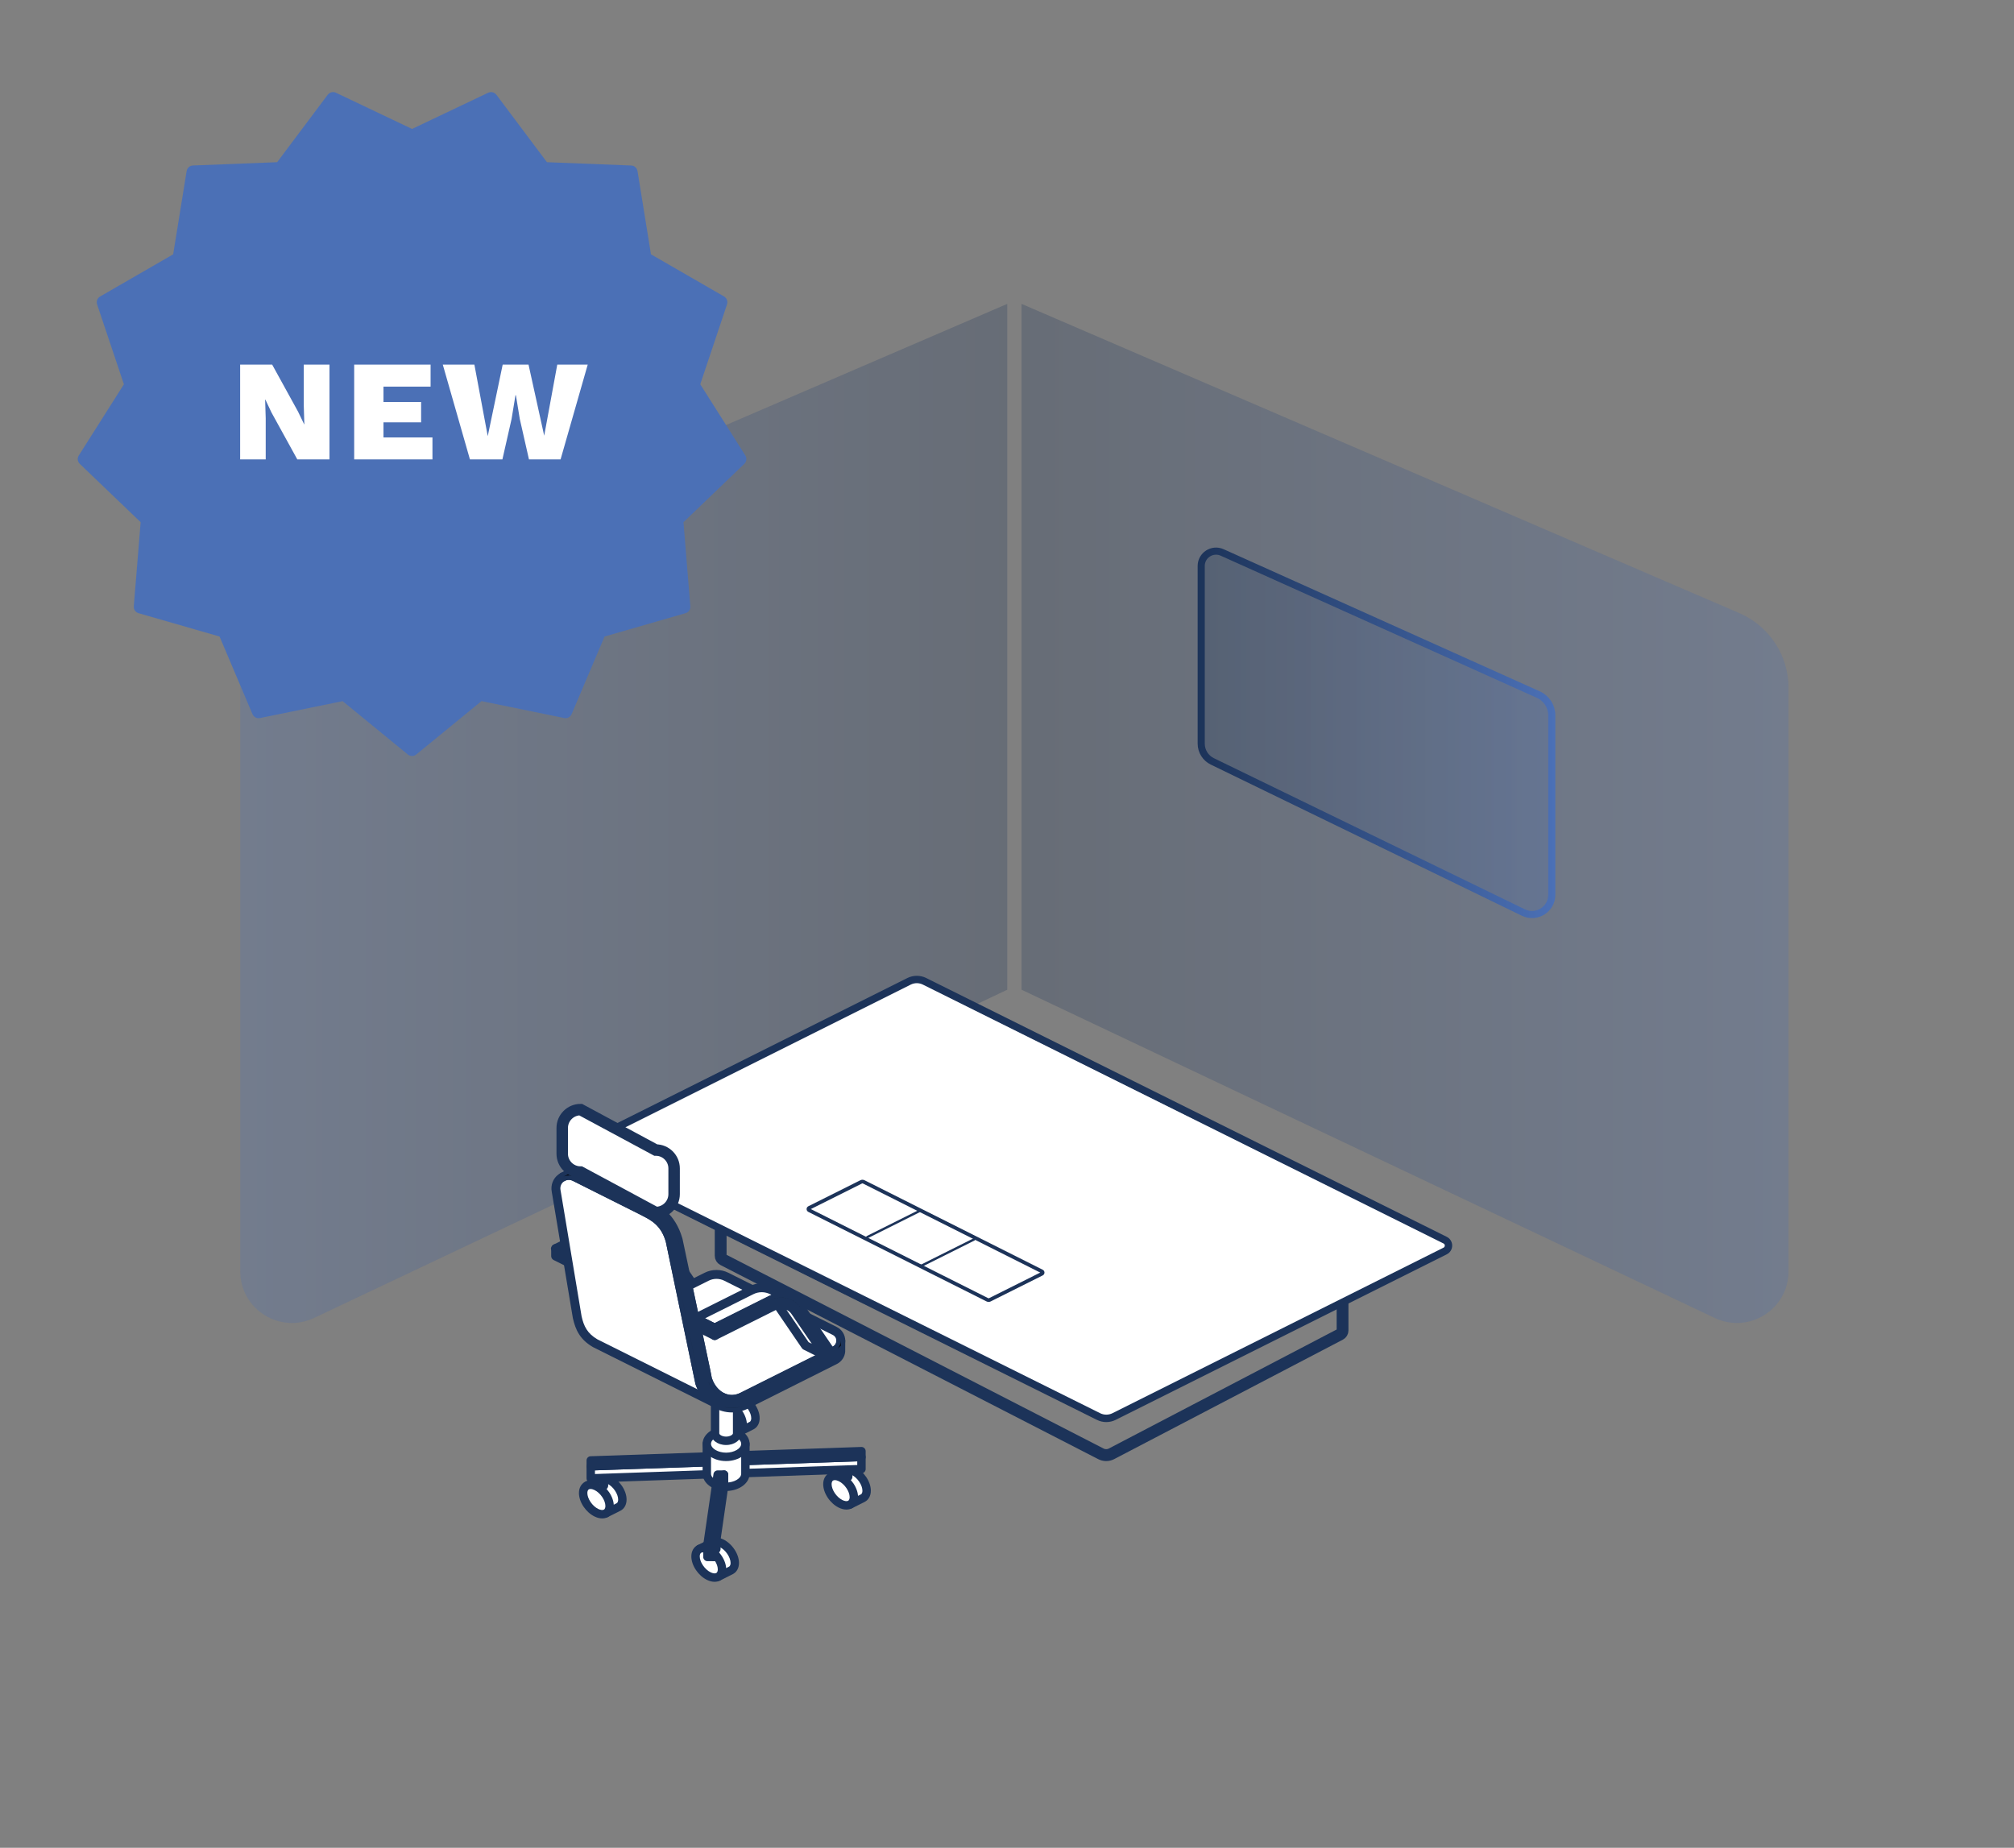<?xml version="1.0" encoding="utf-8"?>
<!-- Generator: Adobe Illustrator 25.4.1, SVG Export Plug-In . SVG Version: 6.00 Build 0)  -->
<svg version="1.1" id="Livello_1" xmlns="http://www.w3.org/2000/svg" xmlns:xlink="http://www.w3.org/1999/xlink" x="0px" y="0px"
	 width="600px" height="550.5px" viewBox="0 0 600 550.5" style="enable-background:new 0 0 600 550.5;" xml:space="preserve">
<rect x="0" y="0" width="600" height="550.5" fill="#808080" stroke="none"/>
<style type="text/css">
	.st0{opacity:0.25;fill:url(#SVGID_1_);}
	.st1{opacity:0.25;fill:url(#SVGID_00000060710985834784138760000002819582242404900279_);}
	.st2{opacity:0.25;fill:url(#SVGID_00000121275637111013890820000017416952893122379674_);}
	.st3{opacity:0.25;fill:url(#SVGID_00000113354782223110971580000017768989863522815885_);}
	
		.st4{fill:none;stroke:url(#SVGID_00000045587885639709791580000015005226205613905027_);stroke-width:2.656;stroke-miterlimit:10;}
	.st5{opacity:0.25;fill:url(#SVGID_00000181081145993483045540000012528112446523372988_);}
	
		.st6{fill:none;stroke:url(#SVGID_00000016068754591335949820000000184356809407303304_);stroke-width:3.737;stroke-miterlimit:10;}
	.st7{opacity:0.25;fill:url(#SVGID_00000137129849234885631940000011578501573156942216_);}
	.st8{opacity:0.25;fill:url(#SVGID_00000179635446271411182080000004985333969419616141_);}
	.st9{fill:#FFFFFF;stroke:#1C3359;stroke-width:1.328;stroke-miterlimit:10;}
	.st10{stroke:#1C3359;stroke-width:1.328;stroke-miterlimit:10;}
	.st11{fill:#FFFFFF;}
	.st12{fill:#1C3359;}
	.st13{opacity:0.25;fill:url(#SVGID_00000020395740951067062780000011623321255709407393_);}
	.st14{opacity:0.25;fill:url(#SVGID_00000062162205905076614120000018009087036948885432_);}
	
		.st15{fill:none;stroke:url(#SVGID_00000048468608552442307010000011193029787296314786_);stroke-width:2.119;stroke-miterlimit:10;}
	.st16{stroke:#1C3359;stroke-width:2.907;stroke-miterlimit:10;}
	.st17{fill:#FFFFFF;stroke:#1C3359;stroke-width:1.737;stroke-miterlimit:10;}
	.st18{stroke:#1C3359;stroke-width:1.737;stroke-miterlimit:10;}
	.st19{fill:#FFFFFF;stroke:#1C3359;stroke-width:0.702;stroke-miterlimit:10;}
	.st20{stroke:#1C3359;stroke-width:0.702;stroke-miterlimit:10;}
	.st21{opacity:0.25;fill:url(#SVGID_00000135653261415206360330000005415727735662493087_);}
	.st22{opacity:0.25;fill:url(#SVGID_00000140006233000941102950000004966964145783308449_);}
	
		.st23{fill:none;stroke:url(#SVGID_00000008828497116192409880000013394022680118520968_);stroke-width:3.298;stroke-miterlimit:10;}
	.st24{opacity:0.25;fill:url(#SVGID_00000165224889659083700190000011268221262802708638_);}
	.st25{fill:#FFFFFF;stroke:#1C3359;stroke-width:1.311;stroke-miterlimit:10;}
	.st26{stroke:#1C3359;stroke-width:1.311;stroke-miterlimit:10;}
	.st27{fill:#FFFFFF;stroke:#1C3359;stroke-width:1.31;stroke-miterlimit:10;}
	.st28{stroke:#1C3359;stroke-width:1.31;stroke-miterlimit:10;}
	.st29{fill:#FFFFFF;stroke:#1C3359;stroke-width:2;stroke-miterlimit:10;}
	.st30{stroke:#1C3359;stroke-width:2;stroke-miterlimit:10;}
	.st31{fill:#FFFFFF;stroke:#1C3359;stroke-width:1.899;stroke-miterlimit:10;}
	.st32{stroke:#1C3359;stroke-width:1.899;stroke-miterlimit:10;}
	.st33{opacity:0.25;fill:url(#SVGID_00000012463578169815547680000010199349045066345896_);}
	.st34{opacity:0.25;fill:url(#SVGID_00000161621603969187280810000017528322066346592923_);}
	.st35{opacity:0.25;fill:url(#SVGID_00000136400346941457817900000006353680894034475947_);}
	
		.st36{fill:none;stroke:url(#SVGID_00000014634590240402015240000014740824937979997870_);stroke-width:2.119;stroke-miterlimit:10;}
	.st37{fill:#FFFFFF;stroke:#1C3359;stroke-width:0.808;stroke-miterlimit:10;}
	.st38{stroke:#1C3359;stroke-width:0.808;stroke-miterlimit:10;}
	.st39{fill:#FFFFFF;stroke:#1C3359;stroke-width:3.415;stroke-miterlimit:10;}
	.st40{fill:none;stroke:#1C3359;stroke-width:1.737;stroke-miterlimit:10;}
	.st41{fill:#4B70B6;}
</style>
<linearGradient id="SVGID_1_" gradientUnits="userSpaceOnUse" x1="1894.936" y1="242.344" x2="2123.432" y2="242.344" gradientTransform="matrix(-1 0 0 1 2195.007 0)">
	<stop  offset="0" style="stop-color:#1C3359"/>
	<stop  offset="1" style="stop-color:#4B70B6"/>
</linearGradient>
<path class="st0" d="M300.071,90.538v204.321L93.7,392.582c-10.226,4.969-22.126-2.478-22.126-13.848V204.948
	c0-9.552,5.604-18.216,14.316-22.133L300.071,90.538z"/>
<linearGradient id="SVGID_00000072251813949986038080000003955921488567094407_" gradientUnits="userSpaceOnUse" x1="304.339" y1="242.344" x2="532.836" y2="242.344">
	<stop  offset="0" style="stop-color:#1C3359"/>
	<stop  offset="1" style="stop-color:#4B70B6"/>
</linearGradient>
<path style="opacity:0.25;fill:url(#SVGID_00000072251813949986038080000003955921488567094407_);" d="M304.339,90.538v204.321
	l206.371,97.724c10.226,4.969,22.126-2.478,22.126-13.848V204.948c0-9.552-5.604-18.216-14.316-22.133L304.339,90.538z"/>
<g>
	
		<linearGradient id="SVGID_00000067223339912044994080000016684482489041995438_" gradientUnits="userSpaceOnUse" x1="357.857" y1="218.328" x2="462.3" y2="218.328">
		<stop  offset="0" style="stop-color:#1C3359"/>
		<stop  offset="1" style="stop-color:#4B70B6"/>
	</linearGradient>
	<path style="opacity:0.25;fill:url(#SVGID_00000067223339912044994080000016684482489041995438_);" d="M357.857,168.619v52.919
		c0,2.254,1.287,4.31,3.314,5.295l92.67,45.033c3.91,1.9,8.46-0.948,8.46-5.295v-53.454c0-2.665-1.563-5.082-3.994-6.174
		l-94.213-42.357C361.167,163.269,357.857,165.41,357.857,168.619z"/>
	
		<linearGradient id="SVGID_00000087393057851419570560000013797991013522288034_" gradientUnits="userSpaceOnUse" x1="356.797" y1="218.328" x2="463.36" y2="218.328">
		<stop  offset="0" style="stop-color:#1C3359"/>
		<stop  offset="1" style="stop-color:#4B70B6"/>
	</linearGradient>
	
		<path style="fill:none;stroke:url(#SVGID_00000087393057851419570560000013797991013522288034_);stroke-width:2.119;stroke-miterlimit:10;" d="
		M357.857,168.619v52.919c0,2.254,1.287,4.31,3.314,5.295l92.67,45.033c3.91,1.9,8.46-0.948,8.46-5.295v-53.454
		c0-2.665-1.563-5.082-3.994-6.174l-94.213-42.357C361.167,163.269,357.857,165.41,357.857,168.619z"/>
</g>
<g>
	<path class="st16" d="M329.548,433.835c-0.595,0-1.192-0.147-1.725-0.426L215.249,375.56c-0.529-0.277-0.858-0.832-0.858-1.45
		v-17.789c0-0.176,0.137-0.319,0.306-0.319l185.268,22.25c0.169,0,0.306,0.143,0.306,0.319v17.789c0,0.618-0.329,1.174-0.858,1.45
		l-68.14,35.6C330.74,433.688,330.144,433.835,329.548,433.835z M215.003,356.641v17.469c0,0.38,0.194,0.709,0.52,0.879
		l112.574,57.849c0.898,0.469,2.005,0.469,2.903,0l68.14-35.599c0.326-0.17,0.52-0.499,0.52-0.879V378.89L215.003,356.641z"/>
</g>
<g>
	<path class="st17" d="M331.88,422.024l49.324-24.664l49.324-24.664c0.665-0.332,0.997-0.973,0.997-1.614s-0.332-1.281-0.997-1.614
		l-105.775-52.455l-49.324-24.664c-0.724-0.362-1.512-0.543-2.299-0.543c-0.788,0-1.576,0.181-2.299,0.543l-49.324,24.664
		l-49.324,24.664c-0.665,0.332-0.997,0.973-0.997,1.614s0.332,1.281,0.997,1.614l49.324,24.664l105.775,52.455
		c0.724,0.362,1.512,0.543,2.299,0.543C330.368,422.566,331.156,422.386,331.88,422.024z"/>
	<path class="st18" d="M329.581,422.8c-0.831,0-1.662-0.196-2.404-0.567l-155.098-77.119c-0.695-0.348-1.126-1.046-1.126-1.822
		c0-0.777,0.432-1.475,1.126-1.823l98.647-49.327c1.483-0.742,3.324-0.742,4.808,0l155.098,77.119
		c0.695,0.348,1.126,1.046,1.126,1.823c0,0.777-0.432,1.475-1.126,1.822l-98.647,49.327
		C331.243,422.604,330.412,422.8,329.581,422.8z M273.13,292.041c-0.759,0-1.518,0.179-2.195,0.518l-98.647,49.327
		c-0.544,0.272-0.868,0.797-0.868,1.405c0,0.608,0.325,1.133,0.868,1.405l155.098,77.119c1.355,0.678,3.035,0.678,4.39,0l0,0
		l98.647-49.327c0.544-0.272,0.868-0.797,0.868-1.405c0-0.608-0.325-1.133-0.868-1.405l-155.098-77.119
		C274.647,292.22,273.888,292.041,273.13,292.041z"/>
</g>
<g>
	<path class="st19" d="M273.939,377.007l-15.511-7.756c-0.294-0.147-0.294-0.567,0-0.714l15.511-7.756
		c0.231-0.115,0.502-0.115,0.732,0l15.511,7.756c0.294,0.147,0.294,0.567,0,0.714l-15.511,7.756
		C274.441,377.123,274.17,377.123,273.939,377.007z"/>
	<path class="st20" d="M294.525,387.519c0.155,0,0.31-0.035,0.452-0.106l15.511-7.756c0.201-0.101,0.326-0.303,0.326-0.528
		c0-0.225-0.125-0.427-0.326-0.528l-53.1-26.676c-0.283-0.141-0.62-0.141-0.903,0l-15.511,7.756
		c-0.201,0.101-0.326,0.303-0.326,0.528c0,0.225,0.125,0.427,0.326,0.528l53.1,26.676
		C294.215,387.484,294.37,387.519,294.525,387.519z M256.936,352.202c0.096,0,0.193,0.022,0.281,0.066l53.1,26.676
		c0.072,0.036,0.115,0.105,0.115,0.186c0,0.08-0.043,0.15-0.115,0.186l-15.511,7.756c-0.176,0.088-0.386,0.088-0.562,0l0,0
		l-53.1-26.676c-0.072-0.036-0.115-0.105-0.115-0.186c0-0.081,0.043-0.15,0.115-0.186l15.511-7.756
		C256.743,352.224,256.84,352.202,256.936,352.202z"/>
</g>
<g>
	<g>
		<g>
			<g>
				<g>
					<path class="st11" d="M171.367,374.894l6.587-3.294l10.175-5.087c2.006-1.003,4.283-0.938,6.179-0.005l0.004-0.014
						l-5.756-2.857c-1.912-0.973-4.225-1.059-6.26-0.041l-16.762,8.381L171.367,374.894L171.367,374.894z"/>
					<path class="st12" d="M171.367,375.636l-7.318-3.658l17.95-8.975c2.138-1.069,4.703-1.053,6.858,0.044l6.275,3.114l-0.441,1.26
						l-0.677-0.318c-1.788-0.878-3.825-0.877-5.589,0.004L171.367,375.636z M167.019,371.978l4.348,2.175l16.466-8.233
						c0.752-0.376,1.546-0.62,2.352-0.733l-1.923-0.953c-1.816-0.925-3.879-0.939-5.668-0.043L167.019,371.978z"/>
				</g>
				<g>
					<path d="M171.367,375.557c-0.102,0-0.204-0.023-0.297-0.07l-5.833-2.917c-0.225-0.113-0.367-0.342-0.367-0.594
						c0-0.252,0.142-0.481,0.367-0.594l16.763-8.38c2.137-1.07,4.702-1.056,6.857,0.043l5.75,2.853
						c0.285,0.141,0.429,0.464,0.346,0.77c-0.053,0.191-0.189,0.355-0.37,0.437c-0.182,0.083-0.392,0.086-0.568-0.003
						c-1.788-0.88-3.825-0.879-5.589,0.004l-16.762,8.38C171.571,375.534,171.469,375.557,171.367,375.557z M167.019,371.977
						l4.348,2.175l16.465-8.232c0.753-0.376,1.546-0.621,2.352-0.733l-1.923-0.955c-1.814-0.925-3.877-0.938-5.668-0.041
						L167.019,371.977z"/>
					<path class="st12" d="M171.367,376.222c-0.205,0-0.41-0.048-0.594-0.14l-5.833-2.918c-0.452-0.224-0.734-0.68-0.734-1.187
						c0-0.506,0.281-0.961,0.733-1.188l16.763-8.381c2.33-1.166,5.117-1.148,7.456,0.047l5.744,2.849
						c0.567,0.281,0.857,0.93,0.691,1.539c-0.106,0.384-0.381,0.707-0.736,0.868c-0.368,0.169-0.783,0.162-1.139-0.014
						c-1.599-0.785-3.42-0.785-4.995,0.005l-16.763,8.38C171.778,376.174,171.572,376.222,171.367,376.222z M168.504,371.978
						l2.863,1.433l16.168-8.086c0.25-0.125,0.503-0.236,0.761-0.335l-0.331-0.163c-1.625-0.83-3.472-0.844-5.075-0.042
						L168.504,371.978z M182.85,363.35c-0.187,0.074-0.372,0.156-0.554,0.246l-16.763,8.381l1.672,0.836l-1.672-0.836l16.763-8.38
						C182.479,363.507,182.664,363.424,182.85,363.35z M189.525,365.991c-0.48,0.123-0.947,0.297-1.396,0.521l-12.558,6.279
						l12.558-6.278C188.58,366.288,189.049,366.113,189.525,365.991z M191.216,365.779c1.051,0,2.106,0.242,3.092,0.729
						l-1.915-0.956l-2.021,0.28C190.653,365.797,190.934,365.779,191.216,365.779z"/>
				</g>
			</g>
			<g>
				<g>
					<path class="st11" d="M175.843,374.883l13.177-6.589c2.211-1.104,4.925-0.399,6.318,1.642l8.929,13.085l1.796-0.899
						l0.002-0.002l-1.931-2.83l-7.151-10.478c-1.961-2.873-5.743-3.856-8.855-2.3l-10.175,5.087l-6.588,3.294l0,2.227
						L175.843,374.883z"/>
					<path class="st12" d="M204.046,383.875l-9.256-13.563c-1.205-1.768-3.558-2.38-5.473-1.423l-18.614,9.306v-3.71l17.13-8.565
						c3.393-1.692,7.563-0.612,9.7,2.52l9.51,13.937L204.046,383.875z M191.223,367.112c1.814,0,3.587,0.873,4.663,2.45
						l8.602,12.606l0.598-0.3l-8.652-12.68c-1.765-2.588-5.209-3.482-8.009-2.081l-16.396,8.197v0.743l16.693-8.346
						C189.521,367.302,190.376,367.112,191.223,367.112z"/>
				</g>
				<g>
					<path d="M204.268,383.686c-0.214,0-0.421-0.102-0.549-0.289l-8.93-13.086c-1.205-1.768-3.559-2.376-5.473-1.423l-17.652,8.827
						c-0.207,0.101-0.451,0.091-0.646-0.029c-0.196-0.122-0.315-0.335-0.315-0.565l-0.001-2.228c0-0.252,0.142-0.481,0.367-0.594
						l16.763-8.38c3.394-1.697,7.562-0.612,9.7,2.518l9.082,13.308c0.18,0.265,0.147,0.619-0.079,0.844
						c-0.05,0.051-0.111,0.095-0.175,0.127l-1.795,0.899C204.47,383.663,204.368,383.686,204.268,383.686z M191.223,367.111
						c1.814,0,3.588,0.874,4.663,2.45l8.603,12.608l0.6-0.301l-8.654-12.68c-1.765-2.586-5.209-3.482-8.009-2.08l-16.396,8.196
						l0.001,0.744l16.692-8.348C189.52,367.302,190.376,367.111,191.223,367.111z"/>
					<path class="st12" d="M204.269,384.349c-0.44,0-0.85-0.215-1.097-0.577l-8.931-13.086c-1.017-1.495-3.007-2.01-4.629-1.203
						l-17.651,8.827c-0.422,0.204-0.901,0.18-1.289-0.056c-0.398-0.248-0.633-0.67-0.633-1.132l-0.001-2.228
						c0-0.508,0.282-0.964,0.736-1.189l16.761-8.38c3.686-1.841,8.219-0.665,10.546,2.738l9.082,13.309
						c0.359,0.527,0.292,1.236-0.158,1.687c-0.098,0.099-0.211,0.182-0.336,0.246l-1.807,0.905
						C204.676,384.301,204.473,384.349,204.269,384.349z M191.226,367.776c1.602,0,3.166,0.772,4.112,2.162l8.93,13.085
						l-8.93-13.087c-1.336-1.957-4.079-2.706-6.227-1.685C189.789,367.93,190.511,367.776,191.226,367.776z M206.063,382.122
						l-1.186,0.595l1.187-0.594L206.063,382.122z M171.366,375.475l0.001,1.647l0.001-0.001L171.366,375.475z M193.654,366.22
						c1.316,0.486,2.493,1.368,3.33,2.594l2.529,3.706l-2.529-3.708C196.147,367.586,194.97,366.706,193.654,366.22z
						 M190.733,365.802c-0.886,0.061-1.771,0.294-2.604,0.711l-7.463,3.731l7.463-3.73
						C188.962,366.098,189.847,365.864,190.733,365.802z M193.652,366.22c0.001,0,0.001,0,0.001,0
						C193.653,366.22,193.653,366.22,193.652,366.22z"/>
				</g>
			</g>
			<g>
				<g>
					<polygon class="st11" points="171.367,374.894 171.367,377.121 165.534,374.205 165.534,371.977 					"/>
					<path class="st12" d="M172.03,378.194l-7.16-3.581v-3.71l7.16,3.581V378.194z M166.198,373.794l4.505,2.253v-0.743
						l-4.505-2.253V373.794z"/>
				</g>
				<g>
					<path d="M171.367,377.785c-0.102,0-0.203-0.023-0.297-0.07l-5.833-2.917c-0.225-0.113-0.367-0.342-0.367-0.594v-2.228
						c0-0.23,0.119-0.444,0.315-0.565c0.195-0.119,0.44-0.131,0.646-0.029l5.833,2.917c0.225,0.113,0.367,0.342,0.367,0.594v2.228
						c0,0.229-0.119,0.444-0.315,0.565C171.609,377.752,171.488,377.785,171.367,377.785z M166.198,373.795l4.505,2.253v-0.744
						l-4.505-2.252V373.795z"/>
					<path class="st12" d="M171.367,378.45c-0.204,0-0.408-0.048-0.592-0.139l-5.835-2.918c-0.453-0.227-0.734-0.682-0.734-1.188
						v-2.228c0-0.462,0.235-0.884,0.628-1.13c0.392-0.239,0.888-0.265,1.296-0.057l5.831,2.915c0.452,0.224,0.734,0.68,0.734,1.188
						v2.228c0,0.455-0.241,0.888-0.628,1.13C171.851,378.382,171.612,378.45,171.367,378.45z M171.367,374.894v2.228
						c0.001,0,0.002-0.001,0.003-0.001L171.367,374.894z"/>
				</g>
			</g>
			<g>
				<g>
					<path class="st11" d="M190.113,367.918l8.322,12.195l5.832,2.908l-8.929-13.085
						C194.168,368.221,192.066,367.466,190.113,367.918z"/>
					<path class="st12" d="M206.253,384.752l-8.269-4.121l-8.967-13.141l0.946-0.219c2.25-0.521,4.634,0.399,5.924,2.29
						L206.253,384.752z M198.886,379.596l3.396,1.694l-7.492-10.979c-0.791-1.161-2.121-1.84-3.507-1.856L198.886,379.596z"/>
				</g>
				<g>
					<path d="M204.268,383.686c-0.101,0-0.202-0.023-0.296-0.07l-5.832-2.909c-0.101-0.051-0.188-0.126-0.252-0.219l-8.322-12.195
						c-0.123-0.182-0.15-0.412-0.07-0.616c0.08-0.205,0.255-0.357,0.469-0.406c2.248-0.521,4.631,0.398,5.923,2.29l8.93,13.086
						c0.171,0.25,0.15,0.584-0.048,0.812C204.639,383.607,204.455,383.686,204.268,383.686z M198.887,379.596l3.395,1.694
						l-7.492-10.979c-0.791-1.159-2.121-1.84-3.507-1.856L198.887,379.596z"/>
					<path class="st12" d="M204.268,384.349c-0.207,0-0.405-0.047-0.59-0.137l-5.835-2.91c-0.204-0.101-0.379-0.254-0.506-0.442
						l-8.321-12.193c-0.247-0.364-0.299-0.825-0.139-1.232c0.16-0.411,0.512-0.715,0.941-0.812c2.515-0.584,5.173,0.447,6.618,2.563
						l8.93,13.087c0.341,0.501,0.301,1.167-0.097,1.622C205.018,384.183,204.653,384.349,204.268,384.349z M204.268,383.022v-0.001
						c0.001,0,0.002,0,0.002,0l-8.932-13.086c-0.222-0.327-0.482-0.62-0.77-0.878c0.289,0.259,0.548,0.554,0.77,0.881
						L204.268,383.022z M197.66,378.976l0.775,1.136L197.66,378.976z M199.338,379.079l0.957,0.479l-6.054-8.872
						c-0.372-0.546-0.885-0.97-1.477-1.238L199.338,379.079z M191.17,367.79l0.12,0.001c0.257,0.003,0.512,0.025,0.762,0.066
						C191.762,367.81,191.468,367.79,191.17,367.79z"/>
				</g>
			</g>
		</g>
		<g>
			<g>
				<g>
					<g>
						<g>
							<g>
								<path class="st11" d="M223.904,419.149c-0.713-1.061-1.698-1.983-2.786-2.514c-1.088-0.531-2.073-0.571-2.785-0.206
									l-3.805,1.908l5.571,8.292l3.805-1.908c0.713-0.365,1.154-1.134,1.154-2.222C225.058,421.41,224.617,420.21,223.904,419.149
									z"/>
								<path class="st12" d="M219.874,427.484l-6.318-9.403l4.479-2.246c0.929-0.476,2.129-0.405,3.374,0.204
									c1.155,0.564,2.238,1.538,3.046,2.74l0,0c0.816,1.216,1.266,2.537,1.266,3.719c0,1.296-0.552,2.321-1.515,2.814
									L219.874,427.484z M215.5,418.592l4.824,7.18l3.283-1.646c0.506-0.258,0.787-0.838,0.787-1.629
									c0-0.908-0.379-1.993-1.041-2.977c-0.68-1.013-1.578-1.825-2.527-2.289c-0.847-0.411-1.646-0.49-2.192-0.211L215.5,418.592z
									"/>
							</g>
							<g>
								<path d="M220.099,427.217c-0.191,0-0.377-0.092-0.489-0.261l-5.571-8.292c-0.095-0.14-0.124-0.314-0.081-0.479
									c0.043-0.163,0.154-0.301,0.306-0.376l3.805-1.908c0.909-0.468,2.086-0.396,3.308,0.204
									c1.143,0.556,2.214,1.521,3.016,2.713c0,0.001,0,0.001,0.001,0.001c0.808,1.205,1.253,2.511,1.253,3.678
									c0,1.266-0.537,2.267-1.474,2.747l-3.811,1.91C220.278,427.198,220.188,427.217,220.099,427.217z M215.39,418.564
									l4.908,7.306l3.342-1.675c0.532-0.274,0.828-0.877,0.828-1.696c0-0.935-0.374-2.009-1.053-3.02l0,0
									c-0.688-1.025-1.596-1.845-2.555-2.314c-0.868-0.423-1.691-0.502-2.258-0.211L215.39,418.564z"/>
								<path class="st12" d="M220.099,427.882c-0.42,0-0.809-0.207-1.041-0.555l-5.57-8.291c-0.2-0.297-0.264-0.668-0.172-1.018
									c0.093-0.351,0.331-0.643,0.654-0.803l3.802-1.906c1.095-0.563,2.481-0.494,3.899,0.201c1.243,0.606,2.406,1.65,3.274,2.939
									c0.882,1.315,1.367,2.753,1.367,4.05c0,1.524-0.669,2.74-1.836,3.337l-3.815,1.914
									C220.483,427.837,220.29,427.882,220.099,427.882z M216.361,418.82l4.162,6.194l2.819-1.414
									c0.401-0.205,0.462-0.778,0.462-1.101c0-0.805-0.334-1.747-0.94-2.651c-0.624-0.929-1.439-1.67-2.295-2.087
									c-0.67-0.327-1.294-0.409-1.665-0.217L216.361,418.82z"/>
							</g>
						</g>
						<g>
							<g>
								<path class="st11" d="M221.253,424.406c0,1.088-0.441,1.858-1.154,2.222c-0.713,0.365-1.698,0.325-2.786-0.206
									c-1.088-0.531-2.073-1.453-2.786-2.514c-0.713-1.061-1.154-2.261-1.154-3.349c0-1.088,0.441-1.857,1.154-2.222
									c0.713-0.365,1.698-0.325,2.786,0.206c1.088,0.531,2.073,1.453,2.786,2.514
									C220.812,422.118,221.253,423.318,221.253,424.406z"/>
								<path class="st12" d="M219.041,427.533c-0.633,0-1.319-0.172-2.02-0.515c-1.154-0.563-2.236-1.535-3.045-2.739
									c-0.817-1.216-1.267-2.538-1.267-3.721c0-1.294,0.552-2.32,1.515-2.814c0.937-0.476,2.137-0.405,3.38,0.201
									c1.156,0.565,2.238,1.538,3.046,2.74c0.817,1.215,1.267,2.537,1.267,3.721c0,1.296-0.552,2.32-1.516,2.813
									C219.993,427.429,219.533,427.533,219.041,427.533z M215.585,418.763c-0.283,0-0.539,0.054-0.755,0.165
									c-0.51,0.262-0.792,0.842-0.792,1.631c0,0.908,0.379,1.995,1.041,2.979c0.681,1.013,1.578,1.825,2.526,2.288
									c0.849,0.415,1.648,0.493,2.191,0.211c0.512-0.261,0.794-0.84,0.794-1.63c0-0.909-0.379-1.995-1.041-2.979
									c-0.68-1.013-1.577-1.825-2.526-2.289C216.51,418.89,216.016,418.763,215.585,418.763z"/>
							</g>
							<g>
								<path d="M219.041,427.457c-0.622,0-1.296-0.169-1.986-0.506c-1.144-0.559-2.215-1.524-3.016-2.714
									c-0.808-1.205-1.254-2.511-1.254-3.678c0-1.267,0.538-2.268,1.475-2.748c0.913-0.468,2.091-0.397,3.313,0.202
									c1.145,0.559,2.216,1.524,3.016,2.716c0.809,1.203,1.254,2.509,1.254,3.676c0,1.266-0.538,2.267-1.474,2.747
									C219.97,427.356,219.522,427.457,219.041,427.457z M215.585,418.688c-0.295,0-0.563,0.057-0.79,0.174
									c-0.536,0.274-0.832,0.877-0.832,1.698c0,0.922,0.384,2.023,1.053,3.02c0.687,1.022,1.595,1.844,2.555,2.314
									c0.869,0.423,1.691,0.502,2.26,0.21c0.536-0.275,0.832-0.878,0.832-1.697c0-0.936-0.374-2.009-1.053-3.02
									c-0.687-1.022-1.594-1.843-2.556-2.314C216.534,418.818,216.029,418.688,215.585,418.688z"/>
								<path class="st12" d="M219.041,428.122c-0.733,0-1.499-0.193-2.278-0.573c-1.244-0.608-2.407-1.652-3.275-2.94
									c-0.882-1.315-1.367-2.753-1.367-4.05c0-1.524,0.669-2.74,1.836-3.338c1.103-0.565,2.492-0.495,3.907,0.196
									c1.247,0.608,2.41,1.653,3.276,2.944c0.881,1.311,1.367,2.748,1.367,4.046c0,1.522-0.669,2.738-1.834,3.337
									C220.18,427.995,219.632,428.122,219.041,428.122z M215.585,419.351c-0.191,0-0.355,0.034-0.486,0.101
									c-0.41,0.21-0.471,0.783-0.471,1.106c0,0.795,0.342,1.761,0.94,2.649c0.624,0.928,1.439,1.67,2.295,2.088
									c0.671,0.328,1.294,0.41,1.664,0.217c0.411-0.21,0.472-0.783,0.472-1.106c0-0.805-0.334-1.747-0.94-2.651
									c-0.622-0.925-1.438-1.666-2.297-2.087C216.337,419.462,215.93,419.351,215.585,419.351z"/>
							</g>
						</g>
					</g>
					<g>
						<g>
							<rect x="218.914" y="416.195" class="st12" width="1.328" height="2.162"/>
						</g>
						<g>
							<path d="M219.578,418.946c-0.325,0-0.589-0.263-0.589-0.589v-2.162c0-0.325,0.264-0.589,0.589-0.589
								c0.325,0,0.589,0.263,0.589,0.589v2.162C220.167,418.683,219.903,418.946,219.578,418.946z"/>
							<path class="st12" d="M219.578,419.611c-0.691,0-1.253-0.562-1.253-1.253v-2.162c0-0.691,0.562-1.254,1.253-1.254
								c0.691,0,1.253,0.563,1.253,1.254v2.162C220.832,419.049,220.269,419.611,219.578,419.611z"/>
						</g>
					</g>
				</g>
				<g>
					<g>
						<polygon class="st11" points="219.874,410.557 217.52,426.781 217.52,430.38 219.874,414.156 						"/>
						<polygon class="st12" points="218.177,430.476 216.856,430.38 216.856,426.781 219.217,410.462 220.538,410.558 
							220.538,414.156 						"/>
					</g>
					<g>
						<path d="M217.521,430.969c-0.014,0-0.029,0-0.043-0.001c-0.309-0.022-0.547-0.279-0.547-0.587v-3.6l2.36-16.307
							c0.045-0.306,0.326-0.516,0.625-0.503c0.309,0.022,0.547,0.279,0.547,0.587v3.599l-2.36,16.309
							C218.061,430.756,217.811,430.969,217.521,430.969z M218.109,430.38h0.013H218.109z"/>
						<path class="st12" d="M217.521,431.634l-0.103-0.004c-0.64-0.045-1.151-0.595-1.151-1.25v-3.599l2.367-16.402
							c0.092-0.632,0.648-1.119,1.314-1.071c0.669,0.047,1.179,0.597,1.179,1.25v3.599l-2.367,16.403
							C218.671,431.172,218.139,431.634,217.521,431.634z M219.801,411.582l-2.214,15.293l0.005,2.481l2.214-15.295L219.801,411.582
							z"/>
					</g>
				</g>
				<g>
					<g>
						<rect x="215.613" y="426.781" class="st11" width="1.907" height="3.599"/>
						<path class="st12" d="M218.184,431.044h-3.236v-4.927h3.236V431.044z M216.276,429.716h0.58v-2.271h-0.58V429.716z"/>
					</g>
					<g>
						<path d="M217.52,430.969h-1.907c-0.325,0-0.589-0.263-0.589-0.589v-3.6c0-0.325,0.264-0.589,0.589-0.589h1.907
							c0.325,0,0.589,0.263,0.589,0.589v3.6C218.109,430.706,217.845,430.969,217.52,430.969z M216.202,429.792h0.728v-2.422h-0.728
							V429.792z"/>
						<path class="st12" d="M217.52,431.634h-1.907c-0.691,0-1.253-0.563-1.253-1.254v-3.599c0-0.691,0.562-1.254,1.253-1.254h1.907
							c0.691,0,1.253,0.563,1.253,1.254v3.599C218.773,431.071,218.211,431.634,217.52,431.634z"/>
					</g>
				</g>
				<g>
					<g>
						<polygon class="st11" points="217.52,426.781 215.613,426.781 217.967,410.557 219.874,410.557 						"/>
						<path class="st12" d="M218.095,427.445h-3.249l2.546-17.551h3.249L218.095,427.445z M216.38,426.117h0.566l2.161-14.895
							h-0.566L216.38,426.117z"/>
					</g>
					<g>
						<path d="M217.52,427.369h-1.907c-0.171,0-0.334-0.074-0.446-0.204c-0.112-0.128-0.162-0.301-0.137-0.469l2.354-16.223
							c0.042-0.29,0.29-0.504,0.583-0.504h1.907c0.171,0,0.334,0.074,0.445,0.204c0.112,0.128,0.162,0.301,0.137,0.469
							l-2.354,16.223C218.061,427.155,217.812,427.369,217.52,427.369z M216.294,426.192h0.716l2.183-15.046h-0.717L216.294,426.192
							z"/>
						<path class="st12" d="M217.52,428.034h-1.907c-0.367,0-0.714-0.16-0.951-0.438c-0.234-0.265-0.342-0.63-0.289-0.995
							l2.354-16.223c0.089-0.612,0.622-1.074,1.24-1.074h1.907c0.365,0,0.711,0.16,0.949,0.436c0.237,0.267,0.344,0.634,0.291,0.999
							l-2.354,16.223C218.672,427.572,218.138,428.034,217.52,428.034z"/>
					</g>
				</g>
			</g>
			<g>
				<g>
					<g>
						<g>
							<path class="st11" d="M217.744,462.28c-0.713-1.061-1.698-1.983-2.786-2.514c-1.088-0.531-2.073-0.571-2.786-0.206
								l-3.805,1.908l5.571,8.292l3.805-1.908c0.713-0.365,1.154-1.134,1.154-2.222C218.898,464.541,218.457,463.341,217.744,462.28
								z"/>
							<path class="st12" d="M213.714,470.615l-6.317-9.402l4.478-2.247c0.932-0.476,2.132-0.402,3.376,0.205
								c1.154,0.563,2.236,1.535,3.045,2.739c0.817,1.215,1.267,2.537,1.267,3.721c0,1.296-0.552,2.32-1.516,2.813L213.714,470.615z
								 M209.34,461.724l4.824,7.179l3.283-1.646c0.506-0.258,0.788-0.838,0.788-1.628c0-0.909-0.379-1.995-1.041-2.979
								c-0.681-1.013-1.578-1.825-2.526-2.288c-0.847-0.415-1.647-0.491-2.193-0.213L209.34,461.724z"/>
						</g>
						<g>
							<path d="M213.94,470.348c-0.191,0-0.377-0.092-0.489-0.261l-5.571-8.292c-0.095-0.14-0.124-0.314-0.081-0.479
								c0.043-0.163,0.154-0.301,0.306-0.376l3.805-1.908c0.909-0.464,2.087-0.393,3.308,0.204c1.146,0.56,2.217,1.524,3.016,2.715
								c0.809,1.202,1.254,2.508,1.254,3.677c0,1.266-0.538,2.267-1.475,2.747l-3.81,1.91
								C214.119,470.329,214.029,470.348,213.94,470.348z M209.231,461.694l4.908,7.306l3.341-1.675
								c0.533-0.274,0.829-0.877,0.829-1.696c0-0.936-0.374-2.009-1.054-3.019c0-0.001,0-0.001-0.001-0.001
								c-0.685-1.022-1.592-1.843-2.555-2.314c-0.869-0.423-1.692-0.502-2.258-0.21L209.231,461.694z"/>
							<path class="st12" d="M213.94,471.013c-0.42,0-0.809-0.207-1.041-0.555l-5.57-8.291c-0.2-0.297-0.264-0.668-0.172-1.018
								c0.095-0.354,0.334-0.647,0.658-0.804l3.798-1.905c1.098-0.558,2.483-0.489,3.897,0.201c1.25,0.611,2.413,1.655,3.276,2.941
								c0.881,1.311,1.367,2.749,1.367,4.047c0,1.525-0.669,2.74-1.836,3.337l-3.815,1.914
								C214.323,470.967,214.131,471.013,213.94,471.013z M210.203,461.951l4.161,6.194l2.819-1.412
								c0.401-0.206,0.462-0.779,0.462-1.102c0-0.805-0.334-1.747-0.941-2.649c-0.621-0.926-1.436-1.668-2.296-2.088
								c-0.671-0.327-1.293-0.408-1.661-0.217L210.203,461.951z"/>
						</g>
					</g>
					<g>
						<g>
							<path class="st11" d="M215.093,467.537c0,1.088-0.441,1.858-1.154,2.222c-0.713,0.365-1.698,0.325-2.786-0.206
								c-1.088-0.531-2.073-1.453-2.786-2.514c-0.713-1.061-1.154-2.261-1.154-3.349c0-1.088,0.441-1.858,1.154-2.222
								c0.713-0.365,1.698-0.325,2.786,0.206c1.088,0.531,2.073,1.453,2.786,2.514C214.652,465.249,215.093,466.449,215.093,467.537
								z"/>
							<path class="st12" d="M212.881,470.664c-0.633,0-1.319-0.172-2.02-0.515c-1.154-0.563-2.236-1.535-3.045-2.739
								c-0.816-1.216-1.266-2.538-1.266-3.721c0-1.296,0.552-2.32,1.515-2.813c0.934-0.476,2.136-0.407,3.38,0.201
								c1.154,0.563,2.236,1.535,3.046,2.739c0.816,1.216,1.266,2.538,1.266,3.721c0,1.296-0.552,2.32-1.515,2.813
								C213.833,470.559,213.374,470.664,212.881,470.664z M209.425,461.894c-0.283,0-0.539,0.054-0.755,0.166
								c-0.511,0.261-0.792,0.84-0.792,1.63c0,0.909,0.379,1.995,1.041,2.979c0.681,1.013,1.578,1.825,2.526,2.288
								c0.849,0.415,1.649,0.494,2.192,0.211c0.511-0.261,0.792-0.84,0.792-1.63c0-0.909-0.379-1.995-1.041-2.979
								c-0.681-1.013-1.578-1.825-2.526-2.288C210.351,462.021,209.857,461.894,209.425,461.894z"/>
						</g>
						<g>
							<path d="M212.881,470.588c-0.621,0-1.296-0.169-1.986-0.506c-1.145-0.559-2.216-1.524-3.016-2.716
								c-0.809-1.202-1.255-2.508-1.255-3.677c0-1.267,0.538-2.268,1.476-2.748c0.912-0.466,2.088-0.397,3.311,0.202
								c1.144,0.559,2.215,1.524,3.016,2.714c0.809,1.205,1.254,2.511,1.254,3.678c0,1.267-0.538,2.268-1.474,2.748
								C213.81,470.487,213.362,470.588,212.881,470.588z M209.425,461.819c-0.295,0-0.562,0.057-0.788,0.174
								c-0.538,0.274-0.833,0.877-0.833,1.698c0,0.936,0.374,2.009,1.054,3.019c0.687,1.023,1.594,1.845,2.555,2.315
								c0.869,0.423,1.692,0.502,2.259,0.21c0.536-0.274,0.832-0.877,0.832-1.697c0-0.936-0.374-2.009-1.053-3.02
								c-0.687-1.022-1.595-1.844-2.555-2.314C210.373,461.949,209.867,461.819,209.425,461.819z"/>
							<path class="st12" d="M212.881,471.253c-0.733,0-1.5-0.193-2.277-0.573c-1.246-0.608-2.409-1.653-3.276-2.941
								c-0.882-1.311-1.367-2.748-1.367-4.047c0-1.525,0.67-2.741,1.838-3.339c1.106-0.563,2.492-0.494,3.905,0.196
								c1.244,0.608,2.408,1.652,3.275,2.941c0.882,1.314,1.367,2.752,1.367,4.049c0,1.525-0.669,2.741-1.836,3.338
								C214.021,471.126,213.472,471.253,212.881,471.253z M209.425,462.482c-0.191,0-0.353,0.034-0.483,0.101
								c-0.413,0.209-0.474,0.783-0.474,1.107c0,0.807,0.334,1.747,0.941,2.648c0.624,0.929,1.439,1.67,2.295,2.089
								c0.67,0.326,1.294,0.407,1.665,0.215c0.41-0.209,0.471-0.782,0.471-1.106c0-0.805-0.334-1.747-0.94-2.651
								c-0.624-0.926-1.439-1.668-2.296-2.087C210.178,462.592,209.769,462.482,209.425,462.482z"/>
						</g>
					</g>
				</g>
				<g>
					<g>
						<rect x="212.754" y="459.327" class="st12" width="1.328" height="2.16"/>
					</g>
					<g>
						<path d="M213.418,462.077c-0.326,0-0.589-0.263-0.589-0.589v-2.162c0-0.325,0.264-0.589,0.589-0.589
							c0.325,0,0.589,0.263,0.589,0.589v2.162C214.008,461.814,213.744,462.077,213.418,462.077z"/>
						<path class="st12" d="M213.418,462.742c-0.691,0-1.253-0.562-1.253-1.253v-2.162c0-0.691,0.562-1.254,1.253-1.254
							c0.691,0,1.253,0.563,1.253,1.254v2.162C214.672,462.18,214.109,462.742,213.418,462.742z"/>
					</g>
				</g>
			</g>
			<g>
				<g>
					<g>
						<g>
							<path class="st11" d="M257.027,440.759c-0.713-1.061-1.698-1.983-2.786-2.514c-1.088-0.531-2.073-0.571-2.785-0.206
								l-3.805,1.908l5.571,8.291l3.805-1.908c0.713-0.365,1.154-1.134,1.154-2.222C258.181,443.02,257.74,441.82,257.027,440.759z"
								/>
							<path class="st12" d="M252.996,449.094l-6.318-9.403l4.479-2.246c0.931-0.476,2.131-0.405,3.375,0.204
								c1.156,0.565,2.238,1.538,3.046,2.739v0.001c0.817,1.216,1.266,2.538,1.266,3.719c0,1.294-0.552,2.32-1.514,2.814
								L252.996,449.094z M248.622,440.202l4.824,7.18l3.283-1.646c0.506-0.259,0.787-0.839,0.787-1.629
								c0-0.921-0.37-1.979-1.041-2.979l0,0c-0.68-1.012-1.577-1.823-2.527-2.288c-0.845-0.415-1.646-0.489-2.192-0.211
								L248.622,440.202z"/>
						</g>
						<g>
							<path d="M253.223,448.826c-0.191,0-0.377-0.092-0.49-0.261l-5.571-8.291c-0.095-0.14-0.124-0.314-0.081-0.478
								c0.043-0.163,0.154-0.301,0.306-0.376l3.805-1.909c0.908-0.464,2.085-0.393,3.307,0.204c1.145,0.559,2.216,1.524,3.016,2.715
								c0.809,1.202,1.255,2.509,1.255,3.678c0,1.266-0.538,2.267-1.476,2.747l-3.809,1.909
								C253.402,448.807,253.311,448.826,253.223,448.826z M248.513,440.174l4.908,7.305l3.341-1.675
								c0.533-0.272,0.829-0.875,0.829-1.695c0-0.923-0.384-2.024-1.054-3.02c0-0.001,0-0.001,0-0.001
								c-0.687-1.022-1.594-1.844-2.555-2.314c-0.87-0.424-1.694-0.503-2.258-0.21L248.513,440.174z"/>
							<path class="st12" d="M253.223,449.491c-0.42,0-0.809-0.207-1.041-0.555l-5.57-8.289c-0.2-0.3-0.263-0.669-0.172-1.017
								c0.093-0.35,0.329-0.642,0.65-0.803l3.806-1.91c1.096-0.559,2.482-0.49,3.897,0.202c1.248,0.61,2.411,1.653,3.276,2.942
								c0.882,1.31,1.367,2.747,1.367,4.046c0,1.525-0.67,2.741-1.837,3.339l-3.814,1.911
								C253.614,449.444,253.419,449.491,253.223,449.491z M249.485,440.429l4.162,6.195l2.819-1.414
								c0.401-0.205,0.462-0.778,0.462-1.102c0-0.794-0.343-1.76-0.941-2.648c-0.623-0.929-1.439-1.67-2.296-2.09
								c-0.661-0.322-1.299-0.405-1.661-0.218L249.485,440.429z"/>
						</g>
					</g>
					<g>
						<g>
							<path class="st11" d="M254.376,446.016c0,1.088-0.441,1.857-1.154,2.222c-0.713,0.365-1.698,0.325-2.786-0.206
								c-1.088-0.531-2.073-1.453-2.786-2.514c-0.713-1.061-1.154-2.261-1.154-3.349c0-1.088,0.441-1.858,1.154-2.222
								c0.713-0.365,1.698-0.325,2.786,0.206c1.088,0.531,2.073,1.453,2.786,2.514C253.935,443.727,254.376,444.928,254.376,446.016
								z"/>
							<path class="st12" d="M252.164,449.142c-0.633,0-1.319-0.172-2.019-0.514c-1.155-0.564-2.236-1.538-3.046-2.74
								c-0.816-1.216-1.266-2.537-1.266-3.719c0-1.296,0.552-2.321,1.515-2.814c0.934-0.479,2.135-0.405,3.379,0.201
								c1.157,0.565,2.239,1.539,3.046,2.741c0.817,1.214,1.267,2.535,1.267,3.718c0,1.294-0.552,2.32-1.515,2.814
								C253.116,449.038,252.656,449.142,252.164,449.142z M248.707,440.373c-0.283,0-0.539,0.054-0.755,0.165
								c-0.51,0.261-0.792,0.84-0.792,1.631c0,0.908,0.379,1.993,1.041,2.978c0.68,1.013,1.578,1.826,2.526,2.289
								c0.847,0.411,1.645,0.489,2.192,0.211c0.511-0.262,0.792-0.842,0.792-1.631c0-0.908-0.379-1.993-1.041-2.978
								c-0.678-1.012-1.576-1.825-2.526-2.289C249.633,440.5,249.138,440.373,248.707,440.373z"/>
						</g>
						<g>
							<path d="M252.164,449.067c-0.622,0-1.297-0.17-1.987-0.507c-1.142-0.558-2.214-1.521-3.016-2.713
								c-0.809-1.205-1.254-2.511-1.254-3.679c0-1.266,0.538-2.267,1.474-2.747c0.912-0.468,2.089-0.395,3.313,0.202
								c1.143,0.556,2.214,1.521,3.016,2.713c0.809,1.205,1.254,2.511,1.254,3.679c0,1.266-0.538,2.267-1.475,2.747
								C253.092,448.966,252.644,449.067,252.164,449.067z M248.707,440.298c-0.294,0-0.562,0.057-0.788,0.173
								c-0.538,0.275-0.833,0.878-0.833,1.698c0,0.923,0.384,2.024,1.053,3.022c0.688,1.022,1.595,1.844,2.555,2.312
								c0.87,0.423,1.692,0.5,2.259,0.211c0.538-0.275,0.833-0.878,0.833-1.698c0-0.923-0.384-2.024-1.053-3.021
								c-0.688-1.022-1.596-1.844-2.555-2.312C249.656,440.428,249.151,440.298,248.707,440.298z"/>
							<path class="st12" d="M252.164,449.732c-0.732,0-1.498-0.193-2.279-0.574c-1.247-0.611-2.41-1.653-3.275-2.939
								c-0.881-1.314-1.367-2.752-1.367-4.05c0-1.522,0.669-2.74,1.835-3.338c1.104-0.565,2.492-0.494,3.908,0.197
								c1.244,0.606,2.407,1.648,3.275,2.937c0.882,1.315,1.367,2.753,1.367,4.05c0,1.525-0.669,2.741-1.836,3.339
								C253.299,449.605,252.752,449.732,252.164,449.732z M248.707,440.963c-0.194,0-0.357,0.034-0.484,0.099
								c-0.412,0.211-0.473,0.785-0.473,1.107c0,0.795,0.343,1.761,0.94,2.652c0.623,0.925,1.439,1.666,2.295,2.085
								c0.669,0.324,1.293,0.409,1.667,0.215c0.408-0.209,0.469-0.783,0.469-1.106c0-0.795-0.342-1.761-0.94-2.649
								c-0.623-0.927-1.438-1.669-2.296-2.088C249.463,441.072,249.055,440.963,248.707,440.963z"/>
						</g>
					</g>
				</g>
				<g>
					<g>
						<rect x="252.037" y="437.805" class="st12" width="1.328" height="2.162"/>
					</g>
					<g>
						<path d="M252.701,440.555c-0.325,0-0.589-0.263-0.589-0.589v-2.161c0-0.326,0.264-0.589,0.589-0.589
							c0.325,0,0.589,0.263,0.589,0.589v2.161C253.29,440.292,253.026,440.555,252.701,440.555z"/>
						<path class="st12" d="M252.701,441.218c-0.691,0-1.253-0.562-1.253-1.251v-2.162c0-0.69,0.562-1.251,1.253-1.251
							c0.691,0,1.253,0.562,1.253,1.251v2.162C253.954,440.657,253.392,441.218,252.701,441.218z"/>
					</g>
				</g>
			</g>
			<g>
				<g>
					<polygon class="st11" points="256.64,434.071 175.993,436.841 175.993,440.44 256.64,437.67 					"/>
					<path class="st12" d="M175.329,441.128v-4.929l81.975-2.815v4.929L175.329,441.128z M176.657,437.482v2.271l79.319-2.725
						v-2.271L176.657,437.482z"/>
				</g>
				<g>
					<path d="M175.993,441.028c-0.152,0-0.3-0.058-0.409-0.165c-0.115-0.112-0.18-0.265-0.18-0.424v-3.599
						c0-0.318,0.252-0.578,0.569-0.589l80.647-2.77c0.153,0,0.315,0.054,0.429,0.165c0.115,0.112,0.18,0.265,0.18,0.424v3.599
						c0,0.318-0.252,0.578-0.569,0.589l-80.647,2.77C176.007,441.028,176,441.028,175.993,441.028z M176.583,437.41v2.42
						l79.468-2.73v-2.42L176.583,437.41z"/>
					<path class="st12" d="M176.025,441.693h-0.032c-0.325,0-0.633-0.125-0.869-0.349c-0.245-0.237-0.385-0.567-0.385-0.905v-3.597
						c0-0.68,0.532-1.231,1.212-1.253l80.646-2.77c0.001,0,0.001,0,0.001,0c0.357,0,0.681,0.128,0.912,0.351
						c0.244,0.235,0.383,0.563,0.383,0.9v3.6c0,0.68-0.532,1.229-1.212,1.251L176.025,441.693z M177.247,438.053v1.089l78.14-2.683
						v-1.091L177.247,438.053z"/>
				</g>
			</g>
			<g>
				<g>
					<polygon class="st11" points="256.64,432.332 175.993,435.102 175.993,436.838 256.64,434.068 					"/>
					<path class="st12" d="M175.329,437.525v-3.066l81.975-2.815v3.066L175.329,437.525z M176.657,435.743v0.407l79.319-2.725
						v-0.407L176.657,435.743z"/>
				</g>
				<g>
					<path d="M175.993,437.427c-0.152,0-0.3-0.058-0.409-0.165c-0.115-0.111-0.18-0.265-0.18-0.424v-1.736
						c0-0.318,0.252-0.578,0.569-0.589l80.647-2.77c0.153-0.009,0.315,0.054,0.429,0.165c0.115,0.112,0.18,0.265,0.18,0.424v1.736
						c0,0.318-0.252,0.578-0.569,0.589l-80.647,2.77C176.007,437.427,176,437.427,175.993,437.427z M176.583,435.671v0.558
						l79.468-2.73v-0.558L176.583,435.671z"/>
					<path class="st12" d="M176.025,438.092h-0.032c-0.327,0-0.637-0.126-0.871-0.354c-0.241-0.23-0.382-0.559-0.382-0.899v-1.736
						c0-0.681,0.532-1.232,1.212-1.254l80.646-2.769c0.316-0.014,0.663,0.11,0.91,0.348c0.251,0.245,0.386,0.564,0.386,0.905v1.736
						c0,0.68-0.532,1.229-1.212,1.251L176.025,438.092z"/>
				</g>
			</g>
			<g>
				<g>
					<path class="st11" d="M210.568,430.147v8.908c0,2.145,2.574,3.884,5.749,3.884c3.175,0,5.749-1.739,5.749-3.884v-8.908H210.568
						z"/>
					<path class="st12" d="M216.317,443.603c-3.596,0-6.413-1.997-6.413-4.548v-9.572h12.826v9.572
						C222.729,441.606,219.913,443.603,216.317,443.603z M211.232,430.811v8.244c0,1.746,2.328,3.22,5.085,3.22
						s5.085-1.474,5.085-3.22v-8.244H211.232z"/>
				</g>
				<g>
					<path d="M216.317,443.527c-3.495,0-6.338-2.006-6.338-4.473v-8.908c0-0.325,0.264-0.589,0.589-0.589h11.498
						c0.325,0,0.589,0.263,0.589,0.589v8.908C222.655,441.521,219.811,443.527,216.317,443.527z M211.157,430.736v8.319
						c0,1.786,2.363,3.295,5.159,3.295c2.797,0,5.159-1.509,5.159-3.295v-8.319H211.157z"/>
					<path class="st12" d="M216.317,444.191c-3.861,0-7.002-2.303-7.002-5.135v-8.909c0-0.69,0.562-1.251,1.253-1.251h11.498
						c0.691,0,1.253,0.562,1.253,1.251v8.909C223.319,441.888,220.178,444.191,216.317,444.191z M211.821,431.4v7.655
						c0,1.402,2.101,2.631,4.495,2.631c2.395,0,4.495-1.229,4.495-2.631V431.4H211.821z"/>
				</g>
			</g>
			<g>
				<g>
					<ellipse class="st11" cx="216.317" cy="430.147" rx="5.749" ry="3.884"/>
					<path class="st12" d="M216.317,434.695c-3.596,0-6.413-1.997-6.413-4.548c0-2.551,2.817-4.549,6.413-4.549
						s6.413,1.998,6.413,4.549C222.729,432.698,219.913,434.695,216.317,434.695z M216.317,426.926
						c-2.756,0-5.085,1.476-5.085,3.221s2.328,3.22,5.085,3.22s5.085-1.474,5.085-3.22S219.073,426.926,216.317,426.926z"/>
				</g>
				<g>
					<path d="M216.317,434.62c-3.495,0-6.338-2.006-6.338-4.473c0-2.467,2.843-4.473,6.338-4.473c3.495,0,6.338,2.006,6.338,4.473
						C222.655,432.613,219.811,434.62,216.317,434.62z M216.317,426.852c-2.797,0-5.159,1.509-5.159,3.295
						c0,1.786,2.363,3.295,5.159,3.295c2.797,0,5.159-1.509,5.159-3.295C221.476,428.361,219.113,426.852,216.317,426.852z"/>
					<path class="st12" d="M216.317,435.284c-3.861,0-7.002-2.304-7.002-5.138c0-2.832,3.141-5.135,7.002-5.135
						s7.002,2.303,7.002,5.135C223.319,432.98,220.178,435.284,216.317,435.284z M216.317,427.516c-2.395,0-4.495,1.229-4.495,2.63
						c0,1.402,2.101,2.633,4.495,2.633c2.395,0,4.495-1.231,4.495-2.633C220.812,428.746,218.711,427.516,216.317,427.516z"/>
				</g>
			</g>
			<g>
				<g>
					<path class="st11" d="M213.03,403.867v23.16c0,1.227,1.471,2.221,3.287,2.221s3.287-0.994,3.287-2.221v-23.16H213.03z"/>
					<path class="st12" d="M216.317,429.911c-2.216,0-3.951-1.267-3.951-2.884v-23.824h7.901v23.824
						C220.267,428.644,218.532,429.911,216.317,429.911z M213.694,404.531v22.496c0,0.829,1.225,1.556,2.623,1.556
						s2.623-0.728,2.623-1.556v-22.496H213.694z"/>
				</g>
				<g>
					<path d="M216.317,429.837c-2.173,0-3.876-1.235-3.876-2.81v-23.16c0-0.326,0.264-0.589,0.589-0.589h6.574
						c0.325,0,0.589,0.263,0.589,0.589v23.16C220.193,428.602,218.49,429.837,216.317,429.837z M213.619,404.456v22.571
						c0,0.885,1.235,1.633,2.697,1.633c1.462,0,2.697-0.748,2.697-1.633v-22.571H213.619z"/>
					<path class="st12" d="M216.317,430.501c-2.546,0-4.54-1.526-4.54-3.475v-23.159c0-0.691,0.562-1.253,1.253-1.253h6.574
						c0.691,0,1.253,0.562,1.253,1.253v23.159C220.857,428.975,218.862,430.501,216.317,430.501z M214.283,405.12v21.906
						c0,0.39,0.854,0.969,2.033,0.969s2.033-0.578,2.033-0.969V405.12H214.283z"/>
				</g>
			</g>
			<g>
				<g>
					<g>
						<g>
							<path class="st11" d="M184.259,443.399c-0.713-1.061-1.698-1.983-2.786-2.514c-1.088-0.531-2.073-0.571-2.786-0.206
								l-3.805,1.908l5.571,8.292l3.805-1.908c0.713-0.365,1.154-1.134,1.154-2.222C185.413,445.66,184.972,444.46,184.259,443.399z
								"/>
							<path class="st12" d="M180.229,451.734l-6.318-9.403l4.479-2.246c0.929-0.477,2.129-0.405,3.374,0.204
								c1.156,0.565,2.238,1.538,3.046,2.74c0.817,1.216,1.267,2.537,1.267,3.719c0,1.296-0.552,2.321-1.516,2.814L180.229,451.734z
								 M175.855,442.842l4.824,7.18l3.282-1.646c0.506-0.258,0.788-0.838,0.788-1.629c0-0.908-0.379-1.993-1.041-2.978l0,0
								c-0.68-1.013-1.577-1.825-2.526-2.289c-0.846-0.411-1.646-0.489-2.192-0.211L175.855,442.842z"/>
						</g>
						<g>
							<path d="M180.454,451.466c-0.191,0-0.377-0.092-0.489-0.261l-5.571-8.29c-0.095-0.14-0.124-0.314-0.081-0.479
								c0.043-0.163,0.154-0.301,0.306-0.376l3.805-1.908c0.907-0.467,2.085-0.397,3.308,0.204c1.144,0.558,2.215,1.521,3.016,2.714
								c0.809,1.202,1.255,2.509,1.255,3.678c0,1.266-0.538,2.267-1.476,2.747l-3.809,1.909
								C180.633,451.447,180.543,451.466,180.454,451.466z M175.745,442.814l4.908,7.305l3.341-1.675
								c0.533-0.272,0.829-0.875,0.829-1.695c0-0.923-0.384-2.024-1.054-3.02c0-0.001,0-0.001,0-0.001
								c-0.687-1.022-1.594-1.844-2.555-2.312c-0.871-0.424-1.694-0.499-2.258-0.211L175.745,442.814z"/>
							<path class="st12" d="M180.455,452.13c-0.421,0-0.811-0.209-1.043-0.558l-5.569-8.285c-0.2-0.296-0.263-0.667-0.173-1.017
								c0.095-0.351,0.331-0.642,0.65-0.803l3.806-1.908c1.093-0.563,2.48-0.493,3.898,0.2c1.248,0.608,2.411,1.653,3.276,2.942
								c0.881,1.307,1.367,2.745,1.367,4.047c0,1.522-0.669,2.739-1.837,3.338l-3.814,1.911
								C180.845,452.086,180.655,452.13,180.455,452.13z M176.716,443.07l4.162,6.194l2.819-1.414
								c0.401-0.205,0.462-0.778,0.462-1.101c0-0.795-0.343-1.761-0.941-2.649c-0.625-0.931-1.439-1.672-2.294-2.088
								c-0.661-0.322-1.301-0.405-1.666-0.218L176.716,443.07z"/>
						</g>
					</g>
					<g>
						<g>
							<path class="st11" d="M181.608,448.656c0,1.088-0.441,1.857-1.154,2.222c-0.713,0.365-1.698,0.325-2.786-0.206
								s-2.073-1.453-2.786-2.514c-0.713-1.061-1.154-2.261-1.154-3.349c0-1.088,0.441-1.858,1.154-2.222
								c0.713-0.365,1.698-0.325,2.786,0.206c1.088,0.531,2.073,1.453,2.786,2.514C181.167,446.368,181.608,447.568,181.608,448.656
								z"/>
							<path class="st12" d="M179.394,451.782c-0.633,0-1.318-0.171-2.018-0.514c-1.157-0.565-2.238-1.539-3.045-2.741
								c-0.817-1.214-1.267-2.535-1.267-3.718c0-1.294,0.552-2.32,1.515-2.814c0.934-0.476,2.135-0.405,3.38,0.201
								c1.155,0.565,2.237,1.538,3.046,2.74c0.816,1.216,1.266,2.537,1.266,3.719c0,1.296-0.552,2.321-1.515,2.814
								C180.347,451.678,179.887,451.782,179.394,451.782z M175.94,443.013c-0.283,0-0.539,0.054-0.755,0.165
								c-0.511,0.262-0.792,0.842-0.792,1.631c0,0.908,0.379,1.993,1.041,2.977c0.678,1.012,1.576,1.825,2.526,2.289
								c0.846,0.415,1.646,0.489,2.192,0.211c0.51-0.261,0.792-0.84,0.792-1.631c0-0.908-0.379-1.993-1.041-2.977
								c-0.68-1.013-1.578-1.825-2.526-2.289C176.865,443.14,176.371,443.013,175.94,443.013z"/>
						</g>
						<g>
							<path d="M179.397,451.708c-0.622,0-1.297-0.17-1.987-0.507c-1.144-0.558-2.215-1.521-3.016-2.714
								c-0.809-1.202-1.255-2.509-1.255-3.678c0-1.266,0.538-2.267,1.476-2.747c0.912-0.468,2.089-0.395,3.312,0.202
								c1.144,0.558,2.215,1.521,3.016,2.714c0.809,1.202,1.255,2.509,1.255,3.678c0,1.266-0.538,2.267-1.474,2.747
								C180.325,451.607,179.877,451.708,179.397,451.708z M175.94,442.939c-0.295,0-0.562,0.057-0.788,0.172
								c-0.538,0.275-0.834,0.878-0.834,1.698c0,0.923,0.384,2.024,1.054,3.02c0.687,1.023,1.594,1.845,2.555,2.314
								c0.869,0.424,1.693,0.506,2.259,0.211c0.538-0.275,0.833-0.878,0.833-1.697c0-0.923-0.384-2.024-1.054-3.02
								c-0.687-1.023-1.594-1.845-2.555-2.314C176.888,443.068,176.382,442.939,175.94,442.939z"/>
							<path class="st12" d="M179.397,452.372c-0.729,0-1.497-0.193-2.279-0.576c-1.246-0.606-2.409-1.65-3.276-2.939
								c-0.882-1.312-1.367-2.749-1.367-4.049c0-1.525,0.67-2.741,1.838-3.338c1.1-0.565,2.487-0.497,3.905,0.196
								c1.249,0.609,2.412,1.655,3.276,2.942c0.882,1.31,1.367,2.747,1.367,4.046c0,1.525-0.669,2.741-1.836,3.339
								C180.536,452.245,179.988,452.372,179.397,452.372z M175.94,443.603c-0.195,0-0.358,0.034-0.486,0.099
								c-0.41,0.21-0.472,0.785-0.472,1.107c0,0.795,0.343,1.761,0.941,2.649c0.622,0.927,1.438,1.669,2.295,2.088
								c0.661,0.324,1.297,0.405,1.661,0.218c0.414-0.211,0.475-0.786,0.475-1.109c0-0.794-0.343-1.76-0.941-2.648
								c-0.623-0.929-1.439-1.67-2.295-2.089C176.694,443.712,176.285,443.603,175.94,443.603z"/>
						</g>
					</g>
				</g>
				<g>
					<g>
						<rect x="179.269" y="440.445" class="st12" width="1.328" height="2.162"/>
					</g>
					<g>
						<path d="M179.932,443.195c-0.325,0-0.589-0.263-0.589-0.589v-2.161c0-0.325,0.264-0.589,0.589-0.589
							c0.326,0,0.589,0.263,0.589,0.589v2.161C180.522,442.932,180.258,443.195,179.932,443.195z"/>
						<path class="st12" d="M179.933,443.859c-0.691,0-1.253-0.562-1.253-1.251v-2.16c0-0.691,0.562-1.254,1.253-1.254
							c0.691,0,1.253,0.563,1.253,1.254v2.16C181.186,443.297,180.624,443.859,179.933,443.859z"/>
					</g>
				</g>
			</g>
			<g>
				<g>
					<polygon class="st11" points="212.664,460.256 212.664,463.855 215.701,442.917 215.701,439.318 					"/>
					<polygon class="st12" points="213.32,463.952 212,463.856 212.007,460.161 215.045,439.221 216.365,439.317 216.365,442.917 
											"/>
				</g>
				<g>
					<path d="M212.664,464.444c-0.014,0-0.029,0-0.043-0.001c-0.309-0.022-0.547-0.279-0.547-0.587v-3.599
						c0-0.029,0.002-0.057,0.007-0.084l3.038-20.938c0.044-0.306,0.324-0.525,0.625-0.503c0.309,0.022,0.547,0.279,0.547,0.587
						v3.599l-3.044,21.023C213.204,464.231,212.954,464.444,212.664,464.444z"/>
					<path class="st12" d="M212.664,465.108l-0.161-0.013c-0.58-0.035-1.093-0.584-1.093-1.241l0.016-3.791l3.036-20.927
						c0.093-0.646,0.67-1.097,1.331-1.069c0.652,0.047,1.163,0.597,1.163,1.25v3.599l-3.051,21.117
						C213.814,464.647,213.282,465.108,212.664,465.108z M215.629,440.34l-2.891,19.928l0.001,2.55l2.896-19.996L215.629,440.34z"/>
				</g>
			</g>
			<g>
				<g>
					<rect x="210.756" y="460.256" class="st11" width="1.907" height="3.599"/>
					<path class="st12" d="M213.328,464.52h-3.235v-4.927h3.235V464.52z M211.421,463.192H212v-2.271h-0.579V463.192z"/>
				</g>
				<g>
					<path d="M212.663,464.444h-1.907c-0.326,0-0.589-0.263-0.589-0.589v-3.599c0-0.325,0.264-0.589,0.589-0.589h1.907
						c0.325,0,0.589,0.263,0.589,0.589v3.599C213.253,464.181,212.989,464.444,212.663,464.444z M211.346,463.266h0.728v-2.421
						h-0.728V463.266z"/>
					<path class="st12" d="M212.664,465.108h-1.907c-0.691,0-1.253-0.563-1.253-1.254v-3.597c0-0.691,0.562-1.253,1.253-1.253h1.907
						c0.691,0,1.253,0.562,1.253,1.253v3.597C213.917,464.546,213.355,465.108,212.664,465.108z"/>
				</g>
			</g>
			<g>
				<g>
					<polygon class="st11" points="212.664,460.256 210.756,460.256 213.794,439.318 215.701,439.318 					"/>
					<path class="st12" d="M213.238,460.921h-3.249l3.23-22.268h3.249L213.238,460.921z M211.524,459.593h0.565l2.845-19.612h-0.565
						L211.524,459.593z"/>
				</g>
				<g>
					<path d="M212.663,460.845h-1.907c-0.171,0-0.334-0.074-0.446-0.204c-0.112-0.128-0.162-0.301-0.137-0.469l3.038-20.938
						c0.042-0.29,0.29-0.504,0.583-0.504h1.907c0.171,0,0.334,0.074,0.445,0.204c0.112,0.128,0.162,0.301,0.138,0.469l-3.038,20.938
						C213.204,460.631,212.956,460.845,212.663,460.845z M211.437,459.668h0.716l2.867-19.761h-0.717L211.437,459.668z"/>
					<path class="st12" d="M212.664,461.508h-1.907c-0.366,0-0.712-0.158-0.949-0.433c-0.237-0.275-0.344-0.639-0.291-0.999
						l3.038-20.94c0.089-0.611,0.622-1.072,1.24-1.072h1.907c0.365,0,0.711,0.159,0.949,0.436c0.236,0.267,0.344,0.633,0.291,0.997
						l-3.038,20.94C213.815,461.048,213.282,461.508,212.664,461.508z"/>
				</g>
			</g>
		</g>
		<g>
			<g>
				<path class="st11" d="M248.678,402.368l-27.521,13.778c-1.057,0.528-2.126,0.771-3.16,0.765
					c-2.846-0.016-5.434-1.909-6.78-4.896c-0.122-0.272-0.235-0.552-0.336-0.841c0.004,0.01-3.351-15.84-5.931-28.021l5.578-2.789
					c1.839-0.919,4.003-0.919,5.843,0l11.749,5.875l2.633,1.317c0,0,0,0,0,0l17.924,8.962
					C251.089,397.722,251.089,401.164,248.678,402.368z"/>
				<path class="st12" d="M218.03,417.575c-0.012,0-0.024,0-0.036,0c-3.091-0.017-5.919-2.043-7.382-5.287
					c-0.13-0.29-0.25-0.587-0.357-0.895c-0.067-0.301-3.32-15.669-5.954-28.102l-0.106-0.502l6.037-3.019
					c2.015-1.006,4.421-1.006,6.437,0l32.306,16.153c1.342,0.67,2.175,2.019,2.175,3.52c0,1.5-0.834,2.849-2.175,3.52
					l-27.521,13.777C220.344,417.293,219.192,417.575,218.03,417.575z M211.508,410.955c0.095,0.271,0.2,0.534,0.314,0.79
					c1.246,2.762,3.613,4.488,6.178,4.503c0.995-0.019,1.926-0.23,2.859-0.695l27.521-13.777c0.903-0.451,1.441-1.323,1.441-2.332
					c0-1.009-0.539-1.88-1.441-2.332l-32.306-16.153c-1.643-0.821-3.605-0.821-5.25,0l-5.119,2.56l5.261,24.852
					c0.281,1.328,0.447,2.116,0.507,2.596L211.508,410.955z"/>
			</g>
			<g>
				<path d="M218.03,417.576c-0.012,0-0.024,0-0.036,0c-3.092-0.018-5.92-2.045-7.382-5.289c-0.13-0.288-0.25-0.587-0.357-0.895
					c-0.065-0.292-3.11-14.673-5.954-28.102c-0.062-0.296,0.082-0.596,0.353-0.731l5.578-2.789c2.015-1.006,4.421-1.006,6.437,0
					l32.306,16.153c1.342,0.67,2.175,2.019,2.175,3.52c0,1.5-0.834,2.849-2.175,3.52l-27.521,13.777
					C220.346,417.294,219.194,417.576,218.03,417.576z M211.508,410.954c0.094,0.271,0.199,0.534,0.314,0.787
					c1.246,2.765,3.614,4.491,6.179,4.507c1.015,0.018,1.928-0.228,2.859-0.697l27.522-13.777l0,0
					c0.903-0.451,1.441-1.323,1.441-2.332c0-1.009-0.539-1.88-1.441-2.332l-32.306-16.153c-1.643-0.821-3.605-0.821-5.249,0
					l-5.119,2.56l5.261,24.852c0.281,1.328,0.448,2.116,0.507,2.596L211.508,410.954z"/>
				<path class="st12" d="M218.03,418.24h-0.036c-3.358-0.019-6.417-2.197-7.988-5.681c-0.137-0.305-0.264-0.621-0.378-0.945
					c-0.073-0.302-1.799-8.458-3.986-18.784l-1.991-9.401c-0.124-0.593,0.166-1.194,0.706-1.463l5.578-2.791
					c2.201-1.097,4.829-1.097,7.031,0l32.307,16.154c1.568,0.783,2.542,2.36,2.542,4.113s-0.975,3.33-2.542,4.113l-27.521,13.777
					C220.547,417.935,219.295,418.24,218.03,418.24z M217.997,416.912l0.032,0.664v-0.664
					C218.019,416.912,218.008,416.912,217.997,416.912L217.997,416.912z M217.875,416.911c0.04,0,0.08,0.001,0.12,0.001
					C217.957,416.915,217.916,416.911,217.875,416.911z M215.306,416.313c0.002,0,0.003,0.001,0.005,0.001
					C215.309,416.314,215.308,416.313,215.306,416.313z M212.309,413.863c0.828,1.093,1.856,1.931,2.996,2.45
					C214.166,415.794,213.137,414.957,212.309,413.863z M249.006,402.18c-0.104,0.067-0.215,0.13-0.329,0.187l-27.521,13.777
					c-0.088,0.044-0.175,0.087-0.262,0.127c0.088-0.04,0.175-0.082,0.263-0.126l27.521-13.777
					C248.792,402.311,248.902,402.249,249.006,402.18z M212.099,410.649l0.036,0.087c0.088,0.252,0.185,0.497,0.291,0.731
					c1.139,2.525,3.276,4.102,5.579,4.117c0.858-0.01,1.679-0.185,2.555-0.626l27.524-13.779c0.673-0.336,1.074-0.984,1.074-1.736
					c0-0.752-0.401-1.402-1.074-1.738l-32.306-16.153c-1.456-0.729-3.197-0.729-4.656,0l-4.659,2.33l5.155,24.349
					C211.859,409.378,212.019,410.134,212.099,410.649z M213.451,379.679c1.003,0,2.007,0.228,2.921,0.685l32.306,16.153
					c0.048,0.025,0.095,0.049,0.141,0.075c-0.047-0.026-0.093-0.052-0.141-0.075l-32.306-16.154c-1.83-0.912-4.014-0.912-5.844,0
					l-5.578,2.791l0.573,2.703l-0.573-2.703l5.578-2.789C211.443,379.908,212.447,379.679,213.451,379.679z"/>
			</g>
		</g>
		<g>
			<g>
				<g>
					<path class="st11" d="M212.92,395.671l6.587-3.294l10.175-5.087c2.005-1.003,4.283-0.938,6.179-0.005l0.004-0.014l-5.756-2.857
						c-1.912-0.973-4.225-1.059-6.26-0.041l-16.762,8.381L212.92,395.671L212.92,395.671z"/>
					<path class="st12" d="M212.92,396.413l-7.318-3.658l17.95-8.975c2.139-1.067,4.703-1.053,6.858,0.044l6.275,3.114l-0.441,1.26
						l-0.677-0.318c-1.788-0.878-3.824-0.877-5.589,0.004L212.92,396.413z M208.571,392.755l4.348,2.175l16.466-8.233
						c0.752-0.376,1.546-0.62,2.352-0.733l-1.923-0.953c-1.816-0.925-3.879-0.938-5.668-0.043L208.571,392.755z"/>
				</g>
				<g>
					<path d="M212.92,396.335c-0.102,0-0.204-0.023-0.297-0.07l-5.833-2.917c-0.225-0.113-0.367-0.342-0.367-0.594
						c0-0.252,0.142-0.481,0.367-0.594l16.763-8.38c2.138-1.071,4.702-1.056,6.858,0.043l5.75,2.853
						c0.285,0.141,0.429,0.464,0.346,0.77c-0.053,0.191-0.189,0.355-0.37,0.437c-0.182,0.083-0.392,0.086-0.568-0.003
						c-1.788-0.879-3.825-0.881-5.589,0.004l-16.762,8.38C213.123,396.312,213.021,396.335,212.92,396.335z M208.571,392.754
						l4.348,2.175l16.465-8.232c0.753-0.376,1.546-0.621,2.352-0.733l-1.923-0.955c-1.814-0.925-3.877-0.938-5.668-0.041
						L208.571,392.754z"/>
					<path class="st12" d="M212.92,396.998c-0.207,0-0.412-0.048-0.594-0.139l-5.833-2.917c-0.453-0.227-0.734-0.682-0.734-1.189
						c0-0.499,0.289-0.966,0.736-1.188l16.761-8.38c2.328-1.166,5.115-1.146,7.456,0.047l5.744,2.849
						c0.567,0.28,0.858,0.927,0.691,1.541c-0.106,0.383-0.381,0.705-0.736,0.866c-0.369,0.167-0.784,0.162-1.139-0.014
						c-1.599-0.785-3.422-0.785-4.995,0.005l-16.763,8.38C213.332,396.95,213.127,396.998,212.92,396.998z M207.088,392.754
						l-0.001,0.001l5.833,2.917v-0.001L207.088,392.754z M230.373,386.991c-0.234,0.087-0.465,0.187-0.693,0.3l-16.759,8.38
						c0.002,0,0.003,0,0.003,0l16.757-8.379C229.908,387.177,230.139,387.078,230.373,386.991z M210.056,392.754l2.863,1.433
						l16.168-8.084c0.25-0.124,0.504-0.236,0.761-0.333l-0.329-0.163c-1.627-0.831-3.475-0.844-5.076-0.043L210.056,392.754z
						 M224.424,384.118c-0.195,0.077-0.386,0.161-0.575,0.255l-8.822,4.41l8.822-4.409
						C224.039,384.28,224.23,384.195,224.424,384.118z M232.767,386.556c1.051,0,2.106,0.243,3.094,0.728l-1.908-0.952l-1.998,0.274
						C232.223,386.573,232.495,386.556,232.767,386.556z"/>
				</g>
			</g>
			<g>
				<g>
					<path class="st11" d="M217.395,395.661l13.177-6.589c2.211-1.104,4.925-0.399,6.318,1.642l8.93,13.085l1.796-0.899l0.002-0.002
						l-1.931-2.83l-7.151-10.478c-1.961-2.873-5.743-3.856-8.855-2.3l-10.175,5.087l-6.588,3.294l0,2.227L217.395,395.661z"/>
					<path class="st12" d="M245.598,404.652l-9.256-13.563c-1.205-1.768-3.557-2.38-5.473-1.423l-18.615,9.306v-3.71l17.13-8.565
						c3.393-1.694,7.563-0.611,9.7,2.52l9.51,13.937L245.598,404.652z M232.776,387.889c1.814,0,3.587,0.873,4.663,2.45
						l8.602,12.606l0.598-0.3l-8.652-12.68c-1.765-2.587-5.209-3.482-8.009-2.081l-16.396,8.197v0.743l16.693-8.346
						C231.073,388.08,231.929,387.889,232.776,387.889z"/>
				</g>
				<g>
					<path d="M245.821,404.463c-0.214,0-0.421-0.102-0.549-0.289l-8.93-13.086c-1.205-1.768-3.558-2.376-5.473-1.423l-17.652,8.827
						c-0.207,0.103-0.451,0.091-0.646-0.028c-0.196-0.122-0.315-0.335-0.315-0.565l-0.001-2.228c0-0.251,0.142-0.481,0.367-0.594
						l16.763-8.38c3.394-1.696,7.562-0.613,9.7,2.518l9.082,13.308c0.108,0.158,0.142,0.357,0.094,0.542
						c-0.048,0.185-0.174,0.341-0.346,0.427l-1.797,0.901C246.023,404.44,245.921,404.463,245.821,404.463z M232.776,387.889
						c1.814,0,3.588,0.874,4.663,2.45l8.602,12.608l0.6-0.301l-8.654-12.68c-1.765-2.586-5.207-3.479-8.009-2.08l-16.396,8.196
						l0.001,0.744l16.692-8.348C231.073,388.079,231.929,387.889,232.776,387.889z"/>
					<path class="st12" d="M245.821,405.127c-0.44,0-0.85-0.215-1.097-0.577l-8.931-13.086c-1.017-1.494-3.007-2.011-4.629-1.203
						l-17.651,8.826c-0.413,0.207-0.893,0.188-1.289-0.054c-0.398-0.248-0.633-0.67-0.633-1.132l-0.001-2.229
						c0-0.499,0.289-0.966,0.736-1.188l16.761-8.38c3.691-1.84,8.222-0.664,10.546,2.739l9.082,13.308
						c0.215,0.315,0.285,0.709,0.189,1.082c-0.097,0.371-0.347,0.681-0.689,0.855l-1.8,0.903
						C246.228,405.08,246.024,405.127,245.821,405.127z M245.821,403.8 M246.609,403.405l-0.785,0.394
						c0.001,0,0.002-0.001,0.003-0.001L246.609,403.405z M232.777,388.555c1.601,0,3.166,0.77,4.113,2.16l8.865,12.99l-8.865-12.992
						c-0.923-1.353-2.461-2.16-4.115-2.16c-0.774,0-1.516,0.174-2.204,0.517l-9.785,4.894l9.785-4.893
						C231.275,388.722,232.03,388.555,232.777,388.555z M212.919,396.253l0.001,1.647l0.001-0.001L212.919,396.253z
						 M232.773,386.563c2.241,0,4.433,1.08,5.763,3.028l4.666,6.837l-4.666-6.837c-1.951-2.858-5.758-3.849-8.855-2.301
						l-7.443,3.722l7.444-3.721C230.668,386.799,231.726,386.563,232.773,386.563z"/>
				</g>
			</g>
			<g>
				<g>
					<polygon class="st11" points="212.919,395.671 212.919,397.899 207.086,394.982 207.086,392.755 					"/>
					<path class="st12" d="M213.583,398.972l-7.16-3.581v-3.71l7.16,3.581V398.972z M207.751,394.572l4.504,2.253v-0.743
						l-4.504-2.253V394.572z"/>
				</g>
				<g>
					<path d="M212.92,398.563c-0.102,0-0.203-0.023-0.297-0.07l-5.833-2.917c-0.225-0.113-0.367-0.342-0.367-0.594v-2.228
						c0-0.229,0.119-0.443,0.315-0.565c0.196-0.119,0.44-0.13,0.646-0.029l5.833,2.917c0.225,0.113,0.367,0.342,0.367,0.594v2.228
						c0,0.229-0.119,0.444-0.315,0.565C213.162,398.529,213.041,398.563,212.92,398.563z M207.75,394.573l4.505,2.253v-0.744
						l-4.505-2.253V394.573z"/>
					<path class="st12" d="M212.92,399.228c-0.207,0-0.414-0.049-0.598-0.144l-5.829-2.914c-0.445-0.22-0.734-0.687-0.734-1.187
						v-2.229c0-0.454,0.241-0.887,0.628-1.128c0.392-0.241,0.874-0.265,1.289-0.061l5.838,2.919c0.445,0.22,0.734,0.687,0.734,1.187
						v2.229c0,0.455-0.241,0.888-0.628,1.13C213.404,399.16,213.164,399.228,212.92,399.228z M212.92,395.67v2.229
						c0.001,0,0.002-0.001,0.003-0.001L212.92,395.67z"/>
				</g>
			</g>
			<g>
				<g>
					<path class="st11" d="M231.665,388.695l8.322,12.195l5.832,2.908l-8.93-13.085C235.72,388.999,233.619,388.243,231.665,388.695
						z"/>
					<path class="st12" d="M247.805,405.53l-8.269-4.121l-8.967-13.141l0.946-0.219c2.252-0.521,4.633,0.399,5.924,2.29
						L247.805,405.53z M240.439,400.374l3.396,1.694l-7.492-10.979c-0.791-1.161-2.121-1.84-3.507-1.856L240.439,400.374z"/>
				</g>
				<g>
					<path d="M245.82,404.463c-0.1,0-0.202-0.023-0.296-0.07l-5.832-2.909c-0.101-0.051-0.188-0.126-0.252-0.219l-8.322-12.195
						c-0.123-0.182-0.15-0.412-0.07-0.616c0.08-0.205,0.255-0.357,0.469-0.406c2.251-0.524,4.631,0.399,5.923,2.29l8.93,13.086
						c0.171,0.25,0.15,0.584-0.048,0.812C246.191,404.384,246.007,404.463,245.82,404.463z M240.439,400.373l3.395,1.694
						l-7.492-10.979c-0.791-1.159-2.121-1.84-3.507-1.856L240.439,400.373z"/>
					<path class="st12" d="M245.821,405.127c-0.207,0-0.405-0.047-0.59-0.137l-5.835-2.91c-0.201-0.1-0.375-0.252-0.503-0.438
						l-8.324-12.197c-0.248-0.363-0.3-0.823-0.139-1.232c0.159-0.408,0.509-0.712,0.938-0.811c2.513-0.582,5.174,0.445,6.62,2.563
						l8.931,13.086c0.341,0.501,0.301,1.167-0.097,1.622C246.571,404.961,246.206,405.127,245.821,405.127z M240.679,401.235
						l5.142,2.565v-0.001c0.001,0,0.002,0,0.002,0l-8.932-13.085c-0.124-0.182-0.259-0.353-0.405-0.514
						c0.145,0.161,0.281,0.332,0.405,0.514l8.93,13.084L240.679,401.235z M239.311,399.899l0.677,0.991L239.311,399.899z
						 M240.89,399.856l0.958,0.479l-6.055-8.872c-0.372-0.546-0.885-0.969-1.476-1.237L240.89,399.856z M232.721,388.568
						l0.122,0.001c0.23,0.003,0.456,0.021,0.68,0.053C233.259,388.583,232.994,388.57,232.721,388.568z"/>
				</g>
			</g>
		</g>
		<g>
			<g>
				<path class="st11" d="M208.469,412.017l-0.009-0.025l-0.009-0.026l-8.804-42.312c-1.762-6.099-5.744-7.597-8.401-9.019
					l-19.306-9.677l-0.635-0.318c-2.949-1.51-6.225,0.946-5.622,4.173l0.241,1.405l6.033,36.17c0.79,3.52,2.07,5.86,5.344,7.78
					c0.03,0.016,0.061,0.033,0.091,0.048l35.94,17.943C211.141,416.864,209.405,414.692,208.469,412.017z"/>
				<path class="st12" d="M213.036,418.752l-36.07-18.011c-3.646-2.138-4.898-4.828-5.656-8.208l-6.28-37.608
					c-0.324-1.735,0.339-3.465,1.733-4.505c1.398-1.044,3.253-1.185,4.846-0.372l19.936,9.992c0.265,0.141,0.525,0.276,0.795,0.414
					c2.647,1.359,6.271,3.22,7.946,9.015l8.818,42.367l-0.006-0.039c0.878,2.509,2.502,4.565,4.574,5.789L213.036,418.752z
					 M169.453,350.847c-0.673,0-1.33,0.214-1.897,0.637c-1,0.747-1.456,1.945-1.22,3.207l0.242,1.414l6.033,36.175
					c0.695,3.092,1.782,5.413,5.025,7.315l31.898,15.926c-0.7-0.98-1.273-2.085-1.692-3.28l-0.007-0.019l-8.84-42.433
					c-1.503-5.195-4.698-6.836-7.264-8.153c-0.277-0.141-0.544-0.279-0.799-0.416l-19.925-9.986
					C170.503,350.976,169.973,350.847,169.453,350.847z"/>
			</g>
			<g>
				<path d="M213.331,418.822c-0.1,0-0.201-0.022-0.296-0.07l-35.94-17.943c-0.014-0.007-0.117-0.061-0.13-0.069
					c-3.645-2.137-4.897-4.827-5.656-8.207l-6.28-37.608c-0.324-1.735,0.339-3.465,1.733-4.505c1.398-1.044,3.254-1.185,4.846-0.372
					l19.936,9.992c0.265,0.143,0.527,0.276,0.798,0.415c2.646,1.36,6.269,3.221,7.944,9.014l8.816,42.362l0,0l-0.006-0.034
					c0,0,0,0,0.001,0c0.878,2.509,2.502,4.565,4.574,5.789c0.308,0.182,0.416,0.576,0.245,0.89
					C213.795,418.696,213.567,418.822,213.331,418.822z M169.453,350.847c-0.673,0-1.33,0.214-1.897,0.637
					c-1,0.747-1.456,1.945-1.22,3.207l0.242,1.413l6.033,36.175c0.695,3.093,1.782,5.414,5.025,7.315l31.898,15.926
					c-0.7-0.98-1.273-2.085-1.692-3.28l-0.007-0.02l-8.84-42.433c-1.502-5.192-4.696-6.833-7.262-8.152
					c-0.278-0.143-0.545-0.28-0.802-0.418l-19.925-9.985C170.503,350.975,169.973,350.847,169.453,350.847z"/>
				<path class="st12" d="M213.331,419.485c-0.204,0-0.407-0.048-0.589-0.137l-35.943-17.944c-0.008-0.004-0.157-0.082-0.176-0.093
					c-3.846-2.256-5.166-5.082-5.962-8.632l-6.288-37.645c-0.37-1.976,0.392-3.953,1.991-5.144c1.599-1.197,3.724-1.36,5.545-0.432
					l19.931,9.989c0.277,0.148,0.536,0.281,0.803,0.418c2.756,1.419,6.525,3.356,8.278,9.421l8.811,42.325
					c0.83,2.347,2.347,4.265,4.274,5.404c0.619,0.366,0.835,1.148,0.49,1.779C214.266,419.221,213.819,419.485,213.331,419.485z
					 M211.627,417.308l1.705,0.851l-0.001-0.001c0.001,0,0.003,0,0.003,0c-2.201-1.298-3.925-3.47-4.857-6.117l0.009,0.045
					c0.38,1.065,0.92,2.113,1.589,3.049L211.627,417.308z M169.453,351.511c-0.538,0-1.057,0.174-1.5,0.504
					c-0.792,0.591-1.152,1.546-0.964,2.553l0.244,1.421l6.034,36.179c0.652,2.897,1.671,5.073,4.706,6.851l29.85,14.904
					c-0.227-0.472-0.429-0.961-0.606-1.464l-8.871-42.538c-1.411-4.866-4.335-6.369-6.915-7.694l-0.813-0.424l-19.909-9.976
					C170.3,351.616,169.879,351.511,169.453,351.511z M208.462,411.965l0.01,0.051l0.377-0.131L208.462,411.965z M173.052,395.721
					c0.823,1.708,2.093,3.182,4.25,4.447l22.793,11.381l-22.754-11.361C175.157,398.91,173.878,397.433,173.052,395.721z
					 M165.683,354.808l6.282,37.617c0.059,0.263,0.122,0.523,0.189,0.778c-0.067-0.255-0.13-0.515-0.189-0.779L165.683,354.808z
					 M199.634,369.603l0.077,0.368l-0.077-0.367C199.634,369.604,199.634,369.604,199.634,369.603L199.634,369.603z
					 M191.961,361.006l0.078,0.041c0.322,0.165,0.657,0.337,1.003,0.524c-0.345-0.187-0.681-0.359-1.001-0.524
					C192.014,361.034,191.988,361.021,191.961,361.006z M171.158,350.568c0.051,0.023,0.102,0.048,0.153,0.075l14.043,7.036
					l-14.044-7.038C171.259,350.616,171.209,350.592,171.158,350.568z"/>
			</g>
		</g>
		<g>
			<g>
				<path class="st11" d="M213.332,418.158l-0.004,0.009c1.421,0.839,3.024,1.299,4.702,1.299l0,0c1.459,0,2.896-0.348,4.269-1.035
					l6.935-3.502l19.443-9.735c1.144-0.572,1.746-1.647,1.804-2.748h0.005v-3.004c0,1.162-0.603,2.323-1.809,2.926l-27.52,13.777
					c-4.226,2.114-8.659-0.348-10.277-4.972c0.007,0.017-8.846-41.787-8.846-41.787l-0.026-0.096
					c-1.99-6.887-6.523-9.296-9.231-10.736l-0.327-0.174l-18.364-9.168c-1.17-0.599-2.243-0.612-3.252-0.163l-3.185,1.589
					l0.001,0.003c1.055-0.564,2.383-0.652,3.652-0.003l0.636,0.318l19.306,9.677c2.657,1.422,6.639,2.92,8.401,9.019l8.804,42.312
					l0.009,0.026l0.009,0.025C209.405,414.692,211.142,416.864,213.332,418.158z"/>
				<path class="st12" d="M218.03,420.131c-1.755,0-3.498-0.481-5.04-1.391l-0.503-0.297l0.01-0.025
					c-2.103-1.404-3.745-3.578-4.656-6.182l-0.042-0.135l-8.804-42.312c-1.503-5.195-4.698-6.836-7.264-8.153
					c-0.277-0.141-0.544-0.279-0.799-0.416l-19.925-9.986c-0.993-0.51-2.1-0.51-3.042-0.005l-0.751,0.401l-0.336-1.344l3.662-1.828
					c1.26-0.563,2.546-0.502,3.851,0.165l18.697,9.345c2.802,1.49,7.49,3.983,9.559,11.14l0.038,0.143l7.464,35.258
					c0.82,3.874,1.194,5.642,1.271,6.478l0.088-0.03c0.805,2.302,2.376,4.072,4.307,4.855c1.639,0.663,3.383,0.573,5.046-0.258
					l27.52-13.777c0.903-0.45,1.441-1.323,1.441-2.332h1.328v3.669h-0.088c-0.247,1.158-0.997,2.133-2.088,2.677l-26.375,13.237
					C221.132,419.759,219.595,420.131,218.03,420.131z M214.026,417.798c2.467,1.303,5.393,1.333,7.977,0.04l6.933-3.501
					l19.446-9.736c0.85-0.424,1.388-1.242,1.438-2.188l0.001-0.017c-0.252,0.22-0.535,0.412-0.846,0.567l-27.519,13.777
					c-1.986,0.992-4.166,1.1-6.138,0.301c-2.286-0.927-4.131-2.985-5.063-5.648c-0.098-0.45-8.781-41.455-8.868-41.869
					c-1.926-6.667-6.304-8.993-8.919-10.384l-0.325-0.171l-18.35-9.162c-0.948-0.484-1.823-0.534-2.685-0.149l-0.198,0.099
					c0.237,0.078,0.469,0.175,0.698,0.292l19.936,9.992c0.265,0.141,0.525,0.276,0.795,0.414c2.647,1.359,6.271,3.22,7.946,9.015
					l8.816,42.362c0.873,2.476,2.497,4.531,4.569,5.755L214.026,417.798z"/>
			</g>
			<g>
				<path d="M218.03,420.13c-1.755,0-3.498-0.481-5.04-1.392c-0.034-0.021-0.066-0.044-0.096-0.069
					c-2.293-1.39-4.084-3.67-5.052-6.435c-0.009-0.027-0.035-0.106-0.041-0.135l-8.804-42.313c-1.502-5.192-4.695-6.833-7.261-8.15
					c-0.278-0.143-0.547-0.281-0.803-0.419l-19.925-9.985c-0.994-0.507-2.1-0.51-3.041-0.005c-0.173,0.093-0.379,0.104-0.559,0.032
					c-0.182-0.073-0.323-0.222-0.384-0.407c-0.105-0.314,0.036-0.66,0.332-0.808l3.185-1.589c1.259-0.563,2.546-0.503,3.851,0.165
					l18.699,9.347c2.802,1.49,7.489,3.981,9.557,11.137c0.005,0.016,0.034,0.127,0.038,0.143l7.464,35.258
					c0.82,3.873,1.194,5.642,1.271,6.478l0.088-0.03c0.805,2.302,2.376,4.072,4.307,4.855c1.638,0.664,3.382,0.573,5.046-0.258
					l27.52-13.777c0.903-0.45,1.441-1.321,1.441-2.33c0-0.367,0.297-0.664,0.664-0.664c0.367,0,0.664,0.297,0.664,0.664v3.003
					c0,0.041-0.004,0.082-0.011,0.121c-0.102,1.393-0.907,2.592-2.164,3.221l-26.377,13.235
					C221.132,419.758,219.595,420.13,218.03,420.13z M213.76,417.649c2.517,1.445,5.565,1.528,8.243,0.188l6.933-3.5l19.446-9.737
					c0.85-0.425,1.388-1.244,1.438-2.189c0.001-0.005,0.001-0.012,0.001-0.017c-0.252,0.22-0.535,0.412-0.846,0.567l-27.519,13.777
					c-1.985,0.992-4.167,1.1-6.139,0.301c-2.286-0.927-4.131-2.985-5.063-5.648c-0.098-0.45-8.781-41.455-8.868-41.869
					c-1.926-6.664-6.303-8.991-8.917-10.381l-0.329-0.175l-18.348-9.161c-0.949-0.484-1.825-0.534-2.685-0.149l-0.198,0.099
					c0.236,0.078,0.469,0.175,0.698,0.292l19.937,9.992c0.266,0.143,0.528,0.278,0.799,0.416c2.645,1.359,6.268,3.22,7.942,9.013
					l8.816,42.362c0.873,2.476,2.497,4.531,4.569,5.755C213.702,417.605,213.732,417.626,213.76,417.649z"/>
				<path class="st12" d="M218.03,420.795c-1.875,0-3.734-0.514-5.378-1.485l-0.167-0.117c-2.358-1.424-4.253-3.833-5.27-6.738
					c-0.017-0.049-0.053-0.165-0.063-0.207l-8.807-42.325c-1.41-4.866-4.333-6.369-6.913-7.694
					c-0.281-0.143-0.554-0.284-0.814-0.424l-19.909-9.976c-0.801-0.411-1.684-0.412-2.43-0.014
					c-0.343,0.185-0.751,0.209-1.117,0.065c-0.367-0.147-0.647-0.444-0.77-0.818c-0.209-0.619,0.077-1.312,0.663-1.608l3.188-1.59
					c1.471-0.658,2.96-0.594,4.45,0.169l18.694,9.344c2.912,1.55,7.752,4.126,9.898,11.548c0.006,0.019,0.045,0.17,0.049,0.192
					l7.464,35.255c0.721,3.407,1.099,5.192,1.237,6.173l0.099,0.192c0.742,2.122,2.175,3.748,3.93,4.461
					c1.454,0.589,3.01,0.507,4.499-0.239l27.52-13.777c0.673-0.335,1.074-0.983,1.074-1.735c0-0.733,0.596-1.328,1.328-1.328
					c0.732,0,1.328,0.595,1.328,1.328l-0.022,3.243c-0.11,1.554-1.056,2.962-2.52,3.696l-26.377,13.235
					C221.336,420.399,219.699,420.795,218.03,420.795z M215.251,419.023c2.284,0.743,4.689,0.543,6.9-0.519
					C219.952,419.559,217.491,419.728,215.251,419.023z M249.273,404.815c-0.181,0.144-0.38,0.271-0.595,0.379l-26.329,13.212
					l26.328-13.211C248.892,405.088,249.091,404.961,249.273,404.815z M212.293,417.453c0.304,0.235,0.619,0.453,0.945,0.65
					c0.019,0.012,0.04,0.023,0.06,0.035C212.951,417.93,212.616,417.702,212.293,417.453z M248.951,402.215
					c-0.088,0.054-0.18,0.105-0.274,0.152l-27.518,13.777c-0.156,0.078-0.313,0.15-0.471,0.217c0.158-0.066,0.316-0.137,0.472-0.215
					l27.518-13.777C248.771,402.322,248.862,402.271,248.951,402.215z M211.114,411.799c0.729,1.735,1.917,3.173,3.376,4.077
					c-1.442-0.897-2.623-2.323-3.368-4.081L211.114,411.799z M199.634,369.603l8.816,42.363c0.005,0.014,0.01,0.03,0.016,0.045
					l-8.832-42.407C199.634,369.604,199.634,369.604,199.634,369.603L199.634,369.603z M250.477,402.505
					c-0.003,0.04-0.006,0.08-0.01,0.121c0.004-0.035,0.007-0.07,0.01-0.106V402.505z M250.486,399.465
					c-0.005,0.914-0.363,1.736-0.99,2.332l0.986-0.858L250.486,399.465z M202.028,369.361l1.139,5.37l-1.131-5.344
					C202.033,369.377,202.03,369.37,202.028,369.361z M191.29,360.658c0.121,0.065,0.241,0.127,0.362,0.189
					C191.531,360.785,191.411,360.721,191.29,360.658z M192.775,358.553l0.005,0.001c0.556,0.297,1.19,0.634,1.863,1.043
					c-0.672-0.409-1.303-0.744-1.859-1.04L192.775,358.553z M169.458,350.186c0.625,0,1.257,0.152,1.852,0.456l8.938,4.479
					l-8.938-4.479c-0.202-0.104-0.404-0.188-0.608-0.255l-1.521-0.501l1.627-0.822c0.992-0.444,2.009-0.425,3.051,0.038
					c-1.051-0.476-2.05-0.485-3.048-0.039l-2.977,1.485C168.349,350.306,168.901,350.186,169.458,350.186z"/>
			</g>
		</g>
	</g>
	<path class="st39" d="M172.97,349.185l22.38,12.046c3.025,0,5.478-2.453,5.478-5.478V348.1c0-3.025-2.453-5.478-5.478-5.478
		l-22.38-12.046c-3.025,0-5.478,2.453-5.478,5.478v7.653C167.491,346.732,169.944,349.185,172.97,349.185z"/>
</g>
<g>
	<path class="st41" d="M208.616,114.482l7.972-23.786c0.304-0.936-0.068-1.904-0.909-2.388l-21.747-12.545l-3.995-24.741
		c-0.165-0.994-0.93-1.677-1.919-1.717l-25.072-0.983l-15.052-20.076c-0.587-0.782-1.609-1.025-2.461-0.615h-0.009l-22.666,10.782
		L100.09,27.63c-0.217-0.104-0.445-0.17-0.67-0.193c-0.678-0.07-1.357,0.219-1.809,0.817L82.567,48.321l-25.072,0.983
		c-0.986,0.044-1.743,0.72-1.901,1.699L51.59,75.771L29.851,88.317h-0.009c-0.847,0.488-1.218,1.452-0.909,2.379l7.981,23.795
		l-13.436,21.196c-0.522,0.824-0.399,1.836,0.312,2.516v0.009l18.111,17.358l-2.039,25.017c-0.08,0.984,0.497,1.825,1.451,2.103
		l24.098,6.943l9.799,23.097v-0.018c0.399,0.932,1.313,1.407,2.213,1.212h0.028l24.622-5.042l19.415,15.888
		c0.38,0.312,0.807,0.45,1.277,0.45c0.459,0,0.882-0.143,1.267-0.459l19.415-15.888l24.622,5.042l0.018,0.009
		c0.901,0.193,1.83-0.282,2.223-1.203l9.799-23.088l24.108-6.952c0.959-0.278,1.523-1.101,1.442-2.103l-2.039-25.008l18.111-17.367
		c0.711-0.68,0.831-1.707,0.312-2.526L208.616,114.482z"/>
</g>
<g>
	<path class="st11" d="M98.157,108.631v28.24h-9.584l-7.702-13.991l-1.797-3.808h-0.085l0.171,5.562v12.237h-7.616v-28.24h9.542
		l7.702,13.992l1.84,3.808h0.042l-0.171-5.562v-12.237H98.157z"/>
	<path class="st11" d="M105.516,136.871v-28.24h22.763v6.546h-14.034v4.579h11.21v6.076h-11.21v4.493h14.59v6.546H105.516z"/>
	<path class="st11" d="M140.002,136.871l-8.087-28.24h9.413l3.979,21.308l4.45-21.308h7.702l4.664,21.18l3.894-21.18h9.071
		l-8.087,28.24h-9.413l-2.738-12.066l-1.155-7.06h-0.128l-1.155,7.06l-2.738,12.066H140.002z"/>
</g>
</svg>
